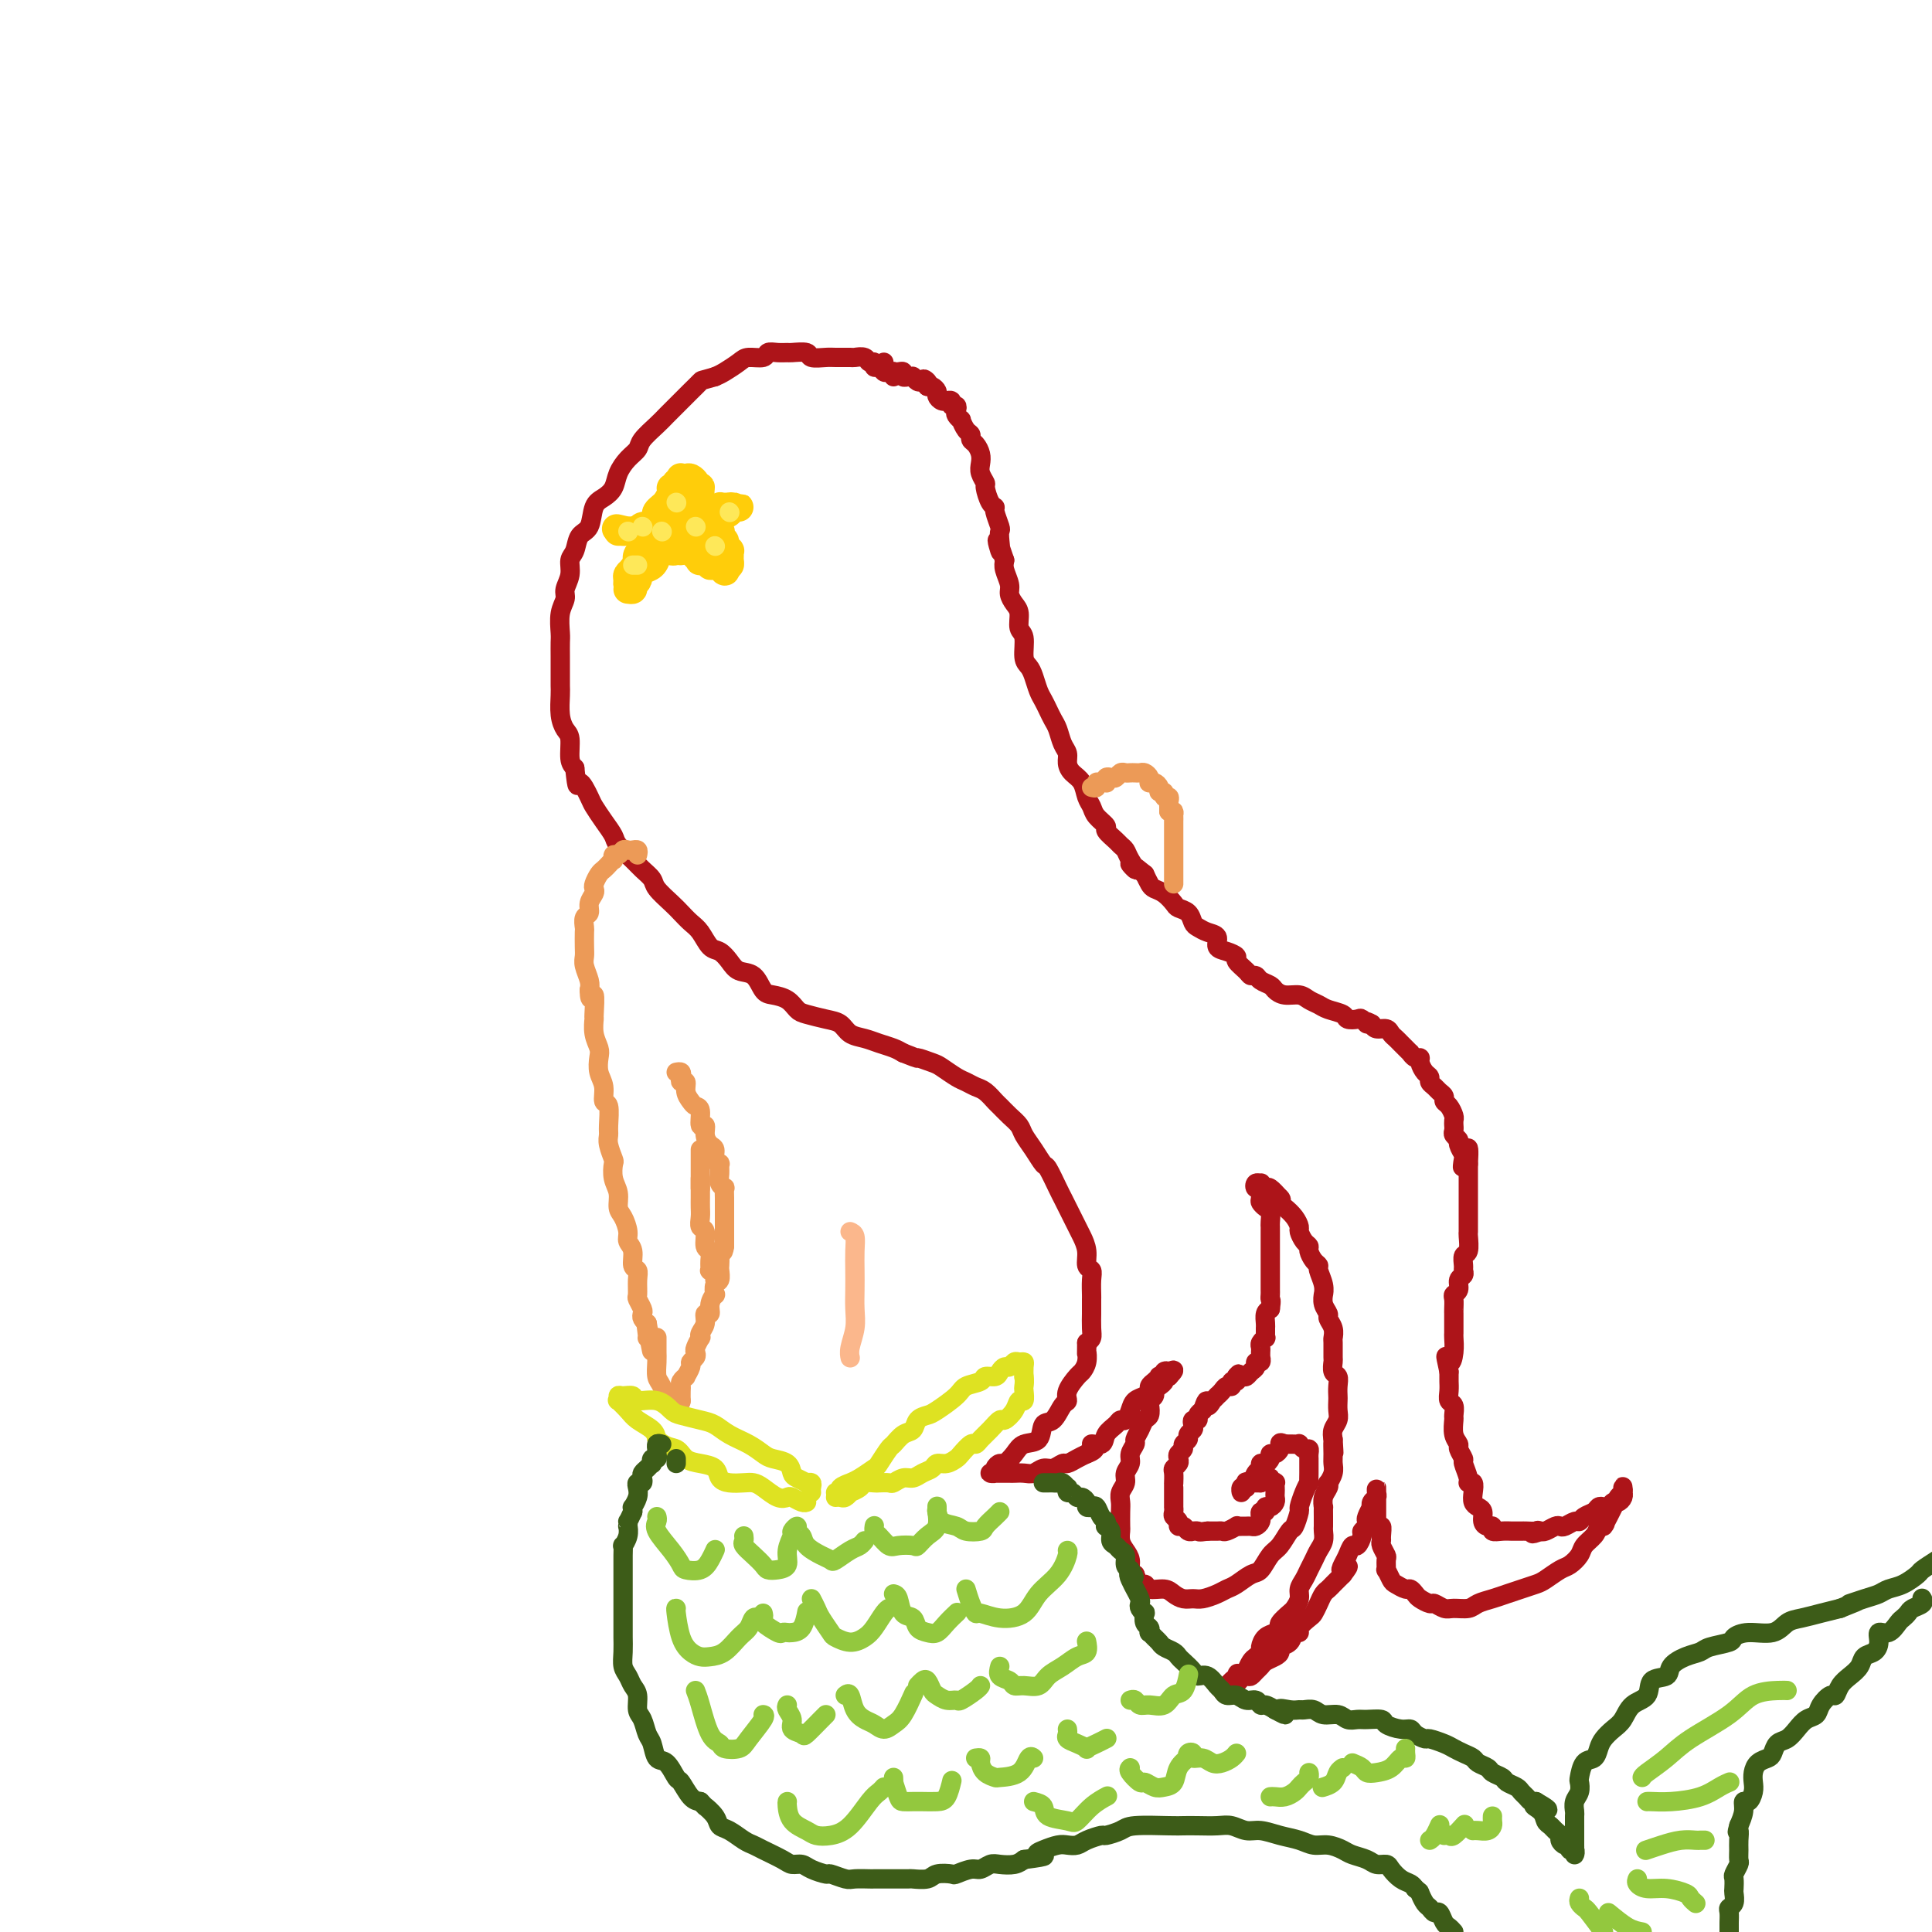 <svg viewBox='0 0 400 400' version='1.1' xmlns='http://www.w3.org/2000/svg' xmlns:xlink='http://www.w3.org/1999/xlink'><g fill='none' stroke='rgb(173,20,25)' stroke-width='4' stroke-linecap='round' stroke-linejoin='round'><path d='M185,78c-0.024,-0.425 -0.048,-0.850 0,-1c0.048,-0.150 0.166,-0.025 0,0c-0.166,0.025 -0.618,-0.050 -1,0c-0.382,0.050 -0.694,0.225 -1,0c-0.306,-0.225 -0.606,-0.849 -1,-1c-0.394,-0.151 -0.883,0.170 -1,0c-0.117,-0.170 0.139,-0.830 0,-1c-0.139,-0.170 -0.674,0.151 -1,0c-0.326,-0.151 -0.442,-0.773 -1,-1c-0.558,-0.227 -1.558,-0.060 -2,0c-0.442,0.060 -0.326,0.012 -1,0c-0.674,-0.012 -2.139,0.011 -3,0c-0.861,-0.011 -1.119,-0.056 -2,0c-0.881,0.056 -2.385,0.211 -3,0c-0.615,-0.211 -0.340,-0.790 -1,-1c-0.660,-0.210 -2.255,-0.052 -3,0c-0.745,0.052 -0.640,-0.001 -1,0c-0.360,0.001 -1.183,0.055 -2,0c-0.817,-0.055 -1.626,-0.218 -2,0c-0.374,0.218 -0.313,0.818 -1,1c-0.687,0.182 -2.122,-0.054 -3,0c-0.878,0.054 -1.198,0.399 -2,1c-0.802,0.601 -2.086,1.457 -3,2c-0.914,0.543 -1.457,0.771 -2,1'/><path d='M148,78c-3.054,0.900 -2.690,0.649 -3,1c-0.310,0.351 -1.295,1.305 -2,2c-0.705,0.695 -1.130,1.131 -2,2c-0.870,0.869 -2.186,2.171 -3,3c-0.814,0.829 -1.125,1.183 -2,2c-0.875,0.817 -2.314,2.095 -3,3c-0.686,0.905 -0.620,1.436 -1,2c-0.380,0.564 -1.205,1.160 -2,2c-0.795,0.840 -1.560,1.923 -2,3c-0.440,1.077 -0.556,2.146 -1,3c-0.444,0.854 -1.218,1.493 -2,2c-0.782,0.507 -1.573,0.884 -2,2c-0.427,1.116 -0.492,2.973 -1,4c-0.508,1.027 -1.461,1.223 -2,2c-0.539,0.777 -0.665,2.133 -1,3c-0.335,0.867 -0.878,1.245 -1,2c-0.122,0.755 0.178,1.886 0,3c-0.178,1.114 -0.832,2.209 -1,3c-0.168,0.791 0.151,1.277 0,2c-0.151,0.723 -0.773,1.681 -1,3c-0.227,1.319 -0.061,2.997 0,4c0.061,1.003 0.017,1.331 0,2c-0.017,0.669 -0.005,1.680 0,3c0.005,1.320 0.004,2.949 0,4c-0.004,1.051 -0.011,1.525 0,2c0.011,0.475 0.041,0.950 0,2c-0.041,1.050 -0.152,2.677 0,4c0.152,1.323 0.566,2.344 1,3c0.434,0.656 0.886,0.946 1,2c0.114,1.054 -0.110,2.873 0,4c0.110,1.127 0.555,1.564 1,2'/><path d='M119,159c0.579,5.470 0.527,3.146 1,3c0.473,-0.146 1.473,1.885 2,3c0.527,1.115 0.582,1.314 1,2c0.418,0.686 1.200,1.860 2,3c0.800,1.140 1.619,2.245 2,3c0.381,0.755 0.324,1.160 1,2c0.676,0.840 2.086,2.116 3,3c0.914,0.884 1.333,1.377 2,2c0.667,0.623 1.582,1.374 2,2c0.418,0.626 0.338,1.125 1,2c0.662,0.875 2.064,2.126 3,3c0.936,0.874 1.405,1.371 2,2c0.595,0.629 1.314,1.389 2,2c0.686,0.611 1.337,1.071 2,2c0.663,0.929 1.336,2.327 2,3c0.664,0.673 1.319,0.622 2,1c0.681,0.378 1.389,1.187 2,2c0.611,0.813 1.126,1.631 2,2c0.874,0.369 2.107,0.288 3,1c0.893,0.712 1.445,2.218 2,3c0.555,0.782 1.114,0.840 2,1c0.886,0.160 2.100,0.423 3,1c0.900,0.577 1.486,1.468 2,2c0.514,0.532 0.956,0.706 2,1c1.044,0.294 2.691,0.709 4,1c1.309,0.291 2.280,0.459 3,1c0.720,0.541 1.190,1.454 2,2c0.810,0.546 1.959,0.724 3,1c1.041,0.276 1.972,0.651 3,1c1.028,0.349 2.151,0.671 3,1c0.849,0.329 1.425,0.664 2,1'/><path d='M187,218c3.922,1.567 2.727,0.983 3,1c0.273,0.017 2.012,0.635 3,1c0.988,0.365 1.223,0.478 2,1c0.777,0.522 2.096,1.453 3,2c0.904,0.547 1.393,0.709 2,1c0.607,0.291 1.331,0.711 2,1c0.669,0.289 1.282,0.448 2,1c0.718,0.552 1.539,1.498 2,2c0.461,0.502 0.560,0.559 1,1c0.440,0.441 1.221,1.264 2,2c0.779,0.736 1.556,1.385 2,2c0.444,0.615 0.557,1.197 1,2c0.443,0.803 1.218,1.825 2,3c0.782,1.175 1.570,2.501 2,3c0.430,0.499 0.500,0.172 1,1c0.500,0.828 1.429,2.812 2,4c0.571,1.188 0.784,1.581 1,2c0.216,0.419 0.435,0.865 1,2c0.565,1.135 1.476,2.958 2,4c0.524,1.042 0.662,1.303 1,2c0.338,0.697 0.875,1.830 1,3c0.125,1.170 -0.163,2.378 0,3c0.163,0.622 0.776,0.657 1,1c0.224,0.343 0.060,0.993 0,2c-0.060,1.007 -0.016,2.370 0,3c0.016,0.630 0.005,0.525 0,1c-0.005,0.475 -0.004,1.528 0,2c0.004,0.472 0.011,0.364 0,1c-0.011,0.636 -0.042,2.017 0,3c0.042,0.983 0.155,1.566 0,2c-0.155,0.434 -0.577,0.717 -1,1'/><path d='M225,278c-0.014,3.302 -0.050,2.057 0,2c0.050,-0.057 0.186,1.074 0,2c-0.186,0.926 -0.693,1.646 -1,2c-0.307,0.354 -0.414,0.340 -1,1c-0.586,0.660 -1.653,1.992 -2,3c-0.347,1.008 0.025,1.692 0,2c-0.025,0.308 -0.447,0.239 -1,1c-0.553,0.761 -1.236,2.353 -2,3c-0.764,0.647 -1.609,0.349 -2,1c-0.391,0.651 -0.328,2.251 -1,3c-0.672,0.749 -2.079,0.648 -3,1c-0.921,0.352 -1.356,1.156 -2,2c-0.644,0.844 -1.498,1.729 -2,2c-0.502,0.271 -0.653,-0.071 -1,0c-0.347,0.071 -0.890,0.555 -1,1c-0.110,0.445 0.212,0.851 0,1c-0.212,0.149 -0.958,0.040 -1,0c-0.042,-0.040 0.622,-0.011 1,0c0.378,0.011 0.471,0.004 1,0c0.529,-0.004 1.493,-0.005 2,0c0.507,0.005 0.558,0.017 1,0c0.442,-0.017 1.274,-0.061 2,0c0.726,0.061 1.345,0.227 2,0c0.655,-0.227 1.344,-0.848 2,-1c0.656,-0.152 1.278,0.167 2,0c0.722,-0.167 1.544,-0.818 2,-1c0.456,-0.182 0.546,0.105 1,0c0.454,-0.105 1.273,-0.601 2,-1c0.727,-0.399 1.364,-0.699 2,-1'/><path d='M225,301c3.053,-1.097 1.185,-1.839 1,-2c-0.185,-0.161 1.312,0.260 2,0c0.688,-0.260 0.566,-1.200 1,-2c0.434,-0.800 1.425,-1.461 2,-2c0.575,-0.539 0.735,-0.956 1,-1c0.265,-0.044 0.635,0.287 1,0c0.365,-0.287 0.724,-1.190 1,-2c0.276,-0.810 0.469,-1.526 1,-2c0.531,-0.474 1.400,-0.705 2,-1c0.600,-0.295 0.930,-0.654 1,-1c0.070,-0.346 -0.121,-0.680 0,-1c0.121,-0.320 0.553,-0.625 1,-1c0.447,-0.375 0.908,-0.819 1,-1c0.092,-0.181 -0.185,-0.098 0,0c0.185,0.098 0.833,0.212 1,0c0.167,-0.212 -0.147,-0.749 0,-1c0.147,-0.251 0.756,-0.214 1,0c0.244,0.214 0.122,0.607 0,1'/><path d='M242,285c2.392,-2.523 -0.129,-0.831 -1,0c-0.871,0.831 -0.094,0.800 0,1c0.094,0.200 -0.497,0.630 -1,1c-0.503,0.370 -0.919,0.681 -1,1c-0.081,0.319 0.171,0.648 0,1c-0.171,0.352 -0.767,0.727 -1,1c-0.233,0.273 -0.105,0.444 0,1c0.105,0.556 0.187,1.496 0,2c-0.187,0.504 -0.643,0.572 -1,1c-0.357,0.428 -0.616,1.217 -1,2c-0.384,0.783 -0.891,1.561 -1,2c-0.109,0.439 0.182,0.540 0,1c-0.182,0.460 -0.837,1.278 -1,2c-0.163,0.722 0.167,1.349 0,2c-0.167,0.651 -0.829,1.328 -1,2c-0.171,0.672 0.150,1.340 0,2c-0.150,0.660 -0.772,1.314 -1,2c-0.228,0.686 -0.062,1.405 0,2c0.062,0.595 0.019,1.065 0,2c-0.019,0.935 -0.015,2.333 0,3c0.015,0.667 0.042,0.602 0,1c-0.042,0.398 -0.152,1.259 0,2c0.152,0.741 0.567,1.364 1,2c0.433,0.636 0.886,1.287 1,2c0.114,0.713 -0.110,1.490 0,2c0.110,0.510 0.555,0.755 1,1'/><path d='M235,326c0.898,2.710 1.644,1.984 2,2c0.356,0.016 0.322,0.775 1,1c0.678,0.225 2.067,-0.082 3,0c0.933,0.082 1.408,0.555 2,1c0.592,0.445 1.299,0.862 2,1c0.701,0.138 1.394,-0.003 2,0c0.606,0.003 1.125,0.151 2,0c0.875,-0.151 2.107,-0.602 3,-1c0.893,-0.398 1.447,-0.744 2,-1c0.553,-0.256 1.107,-0.423 2,-1c0.893,-0.577 2.127,-1.563 3,-2c0.873,-0.437 1.385,-0.324 2,-1c0.615,-0.676 1.331,-2.139 2,-3c0.669,-0.861 1.289,-1.118 2,-2c0.711,-0.882 1.514,-2.389 2,-3c0.486,-0.611 0.656,-0.326 1,-1c0.344,-0.674 0.863,-2.309 1,-3c0.137,-0.691 -0.107,-0.440 0,-1c0.107,-0.560 0.565,-1.933 1,-3c0.435,-1.067 0.849,-1.830 1,-2c0.151,-0.170 0.040,0.253 0,0c-0.040,-0.253 -0.010,-1.182 0,-2c0.010,-0.818 -0.000,-1.525 0,-2c0.000,-0.475 0.010,-0.720 0,-1c-0.010,-0.280 -0.041,-0.597 0,-1c0.041,-0.403 0.152,-0.893 0,-1c-0.152,-0.107 -0.568,0.167 -1,0c-0.432,-0.167 -0.879,-0.777 -1,-1c-0.121,-0.223 0.083,-0.060 0,0c-0.083,0.060 -0.452,0.017 -1,0c-0.548,-0.017 -1.274,-0.009 -2,0'/><path d='M266,299c-1.012,-0.508 -1.041,-0.277 -1,0c0.041,0.277 0.152,0.600 0,1c-0.152,0.400 -0.566,0.877 -1,1c-0.434,0.123 -0.886,-0.107 -1,0c-0.114,0.107 0.110,0.552 0,1c-0.110,0.448 -0.554,0.898 -1,1c-0.446,0.102 -0.894,-0.144 -1,0c-0.106,0.144 0.129,0.679 0,1c-0.129,0.321 -0.622,0.430 -1,1c-0.378,0.570 -0.641,1.601 -1,2c-0.359,0.399 -0.814,0.164 -1,0c-0.186,-0.164 -0.103,-0.258 0,0c0.103,0.258 0.227,0.867 0,1c-0.227,0.133 -0.803,-0.212 -1,0c-0.197,0.212 -0.015,0.980 0,1c0.015,0.020 -0.139,-0.709 0,-1c0.139,-0.291 0.569,-0.146 1,0'/><path d='M258,308c-1.301,1.166 -0.555,-0.420 0,-1c0.555,-0.580 0.919,-0.155 1,0c0.081,0.155 -0.122,0.042 0,0c0.122,-0.042 0.569,-0.011 1,0c0.431,0.011 0.847,0.003 1,0c0.153,-0.003 0.044,-0.001 0,0c-0.044,0.001 -0.022,0.000 0,0'/><path d='M261,307c0.421,-0.385 -0.027,-0.849 0,-1c0.027,-0.151 0.529,0.011 1,0c0.471,-0.011 0.911,-0.196 1,0c0.089,0.196 -0.172,0.773 0,1c0.172,0.227 0.778,0.102 1,0c0.222,-0.102 0.060,-0.182 0,0c-0.060,0.182 -0.019,0.627 0,1c0.019,0.373 0.015,0.673 0,1c-0.015,0.327 -0.042,0.680 0,1c0.042,0.320 0.151,0.606 0,1c-0.151,0.394 -0.562,0.894 -1,1c-0.438,0.106 -0.902,-0.183 -1,0c-0.098,0.183 0.171,0.836 0,1c-0.171,0.164 -0.781,-0.163 -1,0c-0.219,0.163 -0.048,0.814 0,1c0.048,0.186 -0.029,-0.094 0,0c0.029,0.094 0.163,0.561 0,1c-0.163,0.439 -0.622,0.850 -1,1c-0.378,0.150 -0.674,0.039 -1,0c-0.326,-0.039 -0.683,-0.007 -1,0c-0.317,0.007 -0.596,-0.012 -1,0c-0.404,0.012 -0.934,0.056 -1,0c-0.066,-0.056 0.333,-0.211 0,0c-0.333,0.211 -1.399,0.789 -2,1c-0.601,0.211 -0.738,0.057 -1,0c-0.262,-0.057 -0.647,-0.015 -1,0c-0.353,0.015 -0.672,0.004 -1,0c-0.328,-0.004 -0.664,-0.002 -1,0'/><path d='M250,317c-2.090,0.308 -1.817,0.079 -2,0c-0.183,-0.079 -0.824,-0.006 -1,0c-0.176,0.006 0.111,-0.054 0,0c-0.111,0.054 -0.622,0.222 -1,0c-0.378,-0.222 -0.623,-0.833 -1,-1c-0.377,-0.167 -0.886,0.109 -1,0c-0.114,-0.109 0.166,-0.603 0,-1c-0.166,-0.397 -0.776,-0.698 -1,-1c-0.224,-0.302 -0.060,-0.605 0,-1c0.060,-0.395 0.016,-0.883 0,-1c-0.016,-0.117 -0.004,0.136 0,0c0.004,-0.136 0.001,-0.662 0,-1c-0.001,-0.338 -0.000,-0.490 0,-1c0.000,-0.510 -0.001,-1.379 0,-2c0.001,-0.621 0.004,-0.992 0,-1c-0.004,-0.008 -0.015,0.349 0,0c0.015,-0.349 0.055,-1.403 0,-2c-0.055,-0.597 -0.207,-0.737 0,-1c0.207,-0.263 0.772,-0.648 1,-1c0.228,-0.352 0.118,-0.672 0,-1c-0.118,-0.328 -0.243,-0.665 0,-1c0.243,-0.335 0.853,-0.667 1,-1c0.147,-0.333 -0.171,-0.666 0,-1c0.171,-0.334 0.829,-0.668 1,-1c0.171,-0.332 -0.146,-0.663 0,-1c0.146,-0.337 0.756,-0.682 1,-1c0.244,-0.318 0.120,-0.610 0,-1c-0.120,-0.390 -0.238,-0.878 0,-1c0.238,-0.122 0.833,0.121 1,0c0.167,-0.121 -0.095,-0.606 0,-1c0.095,-0.394 0.548,-0.697 1,-1'/><path d='M249,292c1.089,-3.410 0.813,-1.435 1,-1c0.187,0.435 0.838,-0.671 1,-1c0.162,-0.329 -0.164,0.118 0,0c0.164,-0.118 0.819,-0.801 1,-1c0.181,-0.199 -0.110,0.086 0,0c0.110,-0.086 0.622,-0.544 1,-1c0.378,-0.456 0.623,-0.909 1,-1c0.377,-0.091 0.884,0.182 1,0c0.116,-0.182 -0.161,-0.818 0,-1c0.161,-0.182 0.760,0.091 1,0c0.240,-0.091 0.120,-0.545 0,-1'/><path d='M256,285c1.035,-1.079 0.124,-0.278 0,0c-0.124,0.278 0.540,0.032 1,0c0.460,-0.032 0.715,0.150 1,0c0.285,-0.150 0.598,-0.633 1,-1c0.402,-0.367 0.892,-0.619 1,-1c0.108,-0.381 -0.167,-0.890 0,-1c0.167,-0.110 0.777,0.178 1,0c0.223,-0.178 0.059,-0.821 0,-1c-0.059,-0.179 -0.012,0.106 0,0c0.012,-0.106 -0.011,-0.602 0,-1c0.011,-0.398 0.055,-0.698 0,-1c-0.055,-0.302 -0.211,-0.606 0,-1c0.211,-0.394 0.789,-0.878 1,-1c0.211,-0.122 0.056,0.118 0,0c-0.056,-0.118 -0.012,-0.595 0,-1c0.012,-0.405 -0.007,-0.737 0,-1c0.007,-0.263 0.040,-0.455 0,-1c-0.040,-0.545 -0.154,-1.441 0,-2c0.154,-0.559 0.577,-0.779 1,-1'/><path d='M263,271c0.309,-2.104 0.083,-1.863 0,-2c-0.083,-0.137 -0.022,-0.652 0,-1c0.022,-0.348 0.006,-0.531 0,-1c-0.006,-0.469 -0.002,-1.225 0,-2c0.002,-0.775 0.000,-1.568 0,-2c-0.000,-0.432 -0.000,-0.505 0,-1c0.000,-0.495 0.000,-1.414 0,-2c-0.000,-0.586 -0.000,-0.838 0,-1c0.000,-0.162 0.001,-0.232 0,-1c-0.001,-0.768 -0.003,-2.233 0,-3c0.003,-0.767 0.011,-0.836 0,-1c-0.011,-0.164 -0.042,-0.424 0,-1c0.042,-0.576 0.156,-1.469 0,-2c-0.156,-0.531 -0.581,-0.702 -1,-1c-0.419,-0.298 -0.831,-0.725 -1,-1c-0.169,-0.275 -0.094,-0.399 0,-1c0.094,-0.601 0.208,-1.679 0,-2c-0.208,-0.321 -0.736,0.114 -1,0c-0.264,-0.114 -0.264,-0.776 0,-1c0.264,-0.224 0.791,-0.009 1,0c0.209,0.009 0.100,-0.188 0,0c-0.100,0.188 -0.192,0.762 0,1c0.192,0.238 0.667,0.141 1,0c0.333,-0.141 0.524,-0.326 1,0c0.476,0.326 1.238,1.163 2,2'/><path d='M265,248c0.586,0.500 0.051,0.749 0,1c-0.051,0.251 0.381,0.505 1,1c0.619,0.495 1.424,1.232 2,2c0.576,0.768 0.924,1.567 1,2c0.076,0.433 -0.121,0.501 0,1c0.121,0.499 0.558,1.429 1,2c0.442,0.571 0.888,0.781 1,1c0.112,0.219 -0.110,0.446 0,1c0.110,0.554 0.551,1.435 1,2c0.449,0.565 0.905,0.815 1,1c0.095,0.185 -0.172,0.304 0,1c0.172,0.696 0.782,1.969 1,3c0.218,1.031 0.043,1.820 0,2c-0.043,0.180 0.045,-0.247 0,0c-0.045,0.247 -0.222,1.170 0,2c0.222,0.830 0.844,1.568 1,2c0.156,0.432 -0.154,0.557 0,1c0.154,0.443 0.774,1.203 1,2c0.226,0.797 0.060,1.632 0,2c-0.060,0.368 -0.012,0.269 0,1c0.012,0.731 -0.011,2.293 0,3c0.011,0.707 0.055,0.561 0,1c-0.055,0.439 -0.211,1.465 0,2c0.211,0.535 0.788,0.580 1,1c0.212,0.420 0.058,1.215 0,2c-0.058,0.785 -0.019,1.561 0,2c0.019,0.439 0.019,0.540 0,1c-0.019,0.460 -0.057,1.278 0,2c0.057,0.722 0.208,1.348 0,2c-0.208,0.652 -0.774,1.329 -1,2c-0.226,0.671 -0.113,1.335 0,2'/><path d='M276,298c0.308,5.082 0.079,1.786 0,1c-0.079,-0.786 -0.007,0.938 0,2c0.007,1.062 -0.050,1.464 0,2c0.050,0.536 0.206,1.207 0,2c-0.206,0.793 -0.773,1.709 -1,2c-0.227,0.291 -0.113,-0.043 0,0c0.113,0.043 0.227,0.462 0,1c-0.227,0.538 -0.793,1.195 -1,2c-0.207,0.805 -0.056,1.759 0,2c0.056,0.241 0.016,-0.231 0,0c-0.016,0.231 -0.007,1.164 0,2c0.007,0.836 0.013,1.575 0,2c-0.013,0.425 -0.045,0.537 0,1c0.045,0.463 0.167,1.279 0,2c-0.167,0.721 -0.623,1.348 -1,2c-0.377,0.652 -0.674,1.329 -1,2c-0.326,0.671 -0.679,1.336 -1,2c-0.321,0.664 -0.610,1.329 -1,2c-0.390,0.671 -0.883,1.349 -1,2c-0.117,0.651 0.141,1.273 0,2c-0.141,0.727 -0.681,1.557 -1,2c-0.319,0.443 -0.418,0.499 -1,1c-0.582,0.501 -1.649,1.447 -2,2c-0.351,0.553 0.012,0.711 0,1c-0.012,0.289 -0.398,0.707 -1,1c-0.602,0.293 -1.418,0.459 -2,1c-0.582,0.541 -0.929,1.457 -1,2c-0.071,0.543 0.136,0.713 0,1c-0.136,0.287 -0.613,0.693 -1,1c-0.387,0.307 -0.682,0.516 -1,1c-0.318,0.484 -0.659,1.242 -1,2'/><path d='M258,346c-2.942,4.416 -2.296,1.957 -2,1c0.296,-0.957 0.241,-0.413 0,0c-0.241,0.413 -0.668,0.695 -1,1c-0.332,0.305 -0.570,0.632 -1,1c-0.430,0.368 -1.053,0.775 -1,1c0.053,0.225 0.783,0.267 1,0c0.217,-0.267 -0.079,-0.842 0,-1c0.079,-0.158 0.532,0.102 1,0c0.468,-0.102 0.951,-0.566 1,-1c0.049,-0.434 -0.338,-0.837 0,-1c0.338,-0.163 1.399,-0.085 2,0c0.601,0.085 0.742,0.177 1,0c0.258,-0.177 0.634,-0.625 1,-1c0.366,-0.375 0.723,-0.678 1,-1c0.277,-0.322 0.473,-0.662 1,-1c0.527,-0.338 1.384,-0.673 2,-1c0.616,-0.327 0.993,-0.648 1,-1c0.007,-0.352 -0.354,-0.737 0,-1c0.354,-0.263 1.422,-0.403 2,-1c0.578,-0.597 0.666,-1.651 1,-2c0.334,-0.349 0.916,0.006 1,0c0.084,-0.006 -0.328,-0.372 0,-1c0.328,-0.628 1.398,-1.516 2,-2c0.602,-0.484 0.738,-0.563 1,-1c0.262,-0.437 0.650,-1.233 1,-2c0.350,-0.767 0.661,-1.504 1,-2c0.339,-0.496 0.707,-0.749 1,-1c0.293,-0.251 0.512,-0.500 1,-1c0.488,-0.500 1.244,-1.250 2,-2'/><path d='M278,326c2.179,-2.819 0.625,-1.366 0,-1c-0.625,0.366 -0.321,-0.353 0,-1c0.321,-0.647 0.659,-1.220 1,-2c0.341,-0.780 0.683,-1.767 1,-2c0.317,-0.233 0.607,0.288 1,0c0.393,-0.288 0.889,-1.385 1,-2c0.111,-0.615 -0.163,-0.747 0,-1c0.163,-0.253 0.762,-0.627 1,-1c0.238,-0.373 0.115,-0.744 0,-1c-0.115,-0.256 -0.223,-0.397 0,-1c0.223,-0.603 0.778,-1.667 1,-2c0.222,-0.333 0.112,0.064 0,0c-0.112,-0.064 -0.226,-0.588 0,-1c0.226,-0.412 0.793,-0.711 1,-1c0.207,-0.289 0.056,-0.567 0,-1c-0.056,-0.433 -0.015,-1.021 0,-1c0.015,0.021 0.004,0.653 0,1c-0.004,0.347 -0.001,0.411 0,1c0.001,0.589 0.000,1.704 0,2c-0.000,0.296 -0.000,-0.228 0,0c0.000,0.228 0.000,1.208 0,2c-0.000,0.792 -0.000,1.396 0,2'/><path d='M285,316c0.228,1.130 0.797,-0.044 1,0c0.203,0.044 0.040,1.306 0,2c-0.040,0.694 0.042,0.821 0,1c-0.042,0.179 -0.208,0.410 0,1c0.208,0.590 0.791,1.538 1,2c0.209,0.462 0.044,0.438 0,1c-0.044,0.562 0.033,1.710 0,2c-0.033,0.290 -0.178,-0.277 0,0c0.178,0.277 0.678,1.398 1,2c0.322,0.602 0.466,0.686 1,1c0.534,0.314 1.456,0.859 2,1c0.544,0.141 0.708,-0.121 1,0c0.292,0.121 0.711,0.625 1,1c0.289,0.375 0.446,0.622 1,1c0.554,0.378 1.503,0.887 2,1c0.497,0.113 0.541,-0.169 1,0c0.459,0.169 1.333,0.788 2,1c0.667,0.212 1.126,0.015 2,0c0.874,-0.015 2.162,0.151 3,0c0.838,-0.151 1.226,-0.618 2,-1c0.774,-0.382 1.936,-0.679 3,-1c1.064,-0.321 2.032,-0.667 3,-1c0.968,-0.333 1.936,-0.652 3,-1c1.064,-0.348 2.226,-0.726 3,-1c0.774,-0.274 1.162,-0.443 2,-1c0.838,-0.557 2.126,-1.500 3,-2c0.874,-0.500 1.334,-0.557 2,-1c0.666,-0.443 1.539,-1.273 2,-2c0.461,-0.727 0.509,-1.349 1,-2c0.491,-0.651 1.426,-1.329 2,-2c0.574,-0.671 0.787,-1.336 1,-2'/><path d='M331,316c2.194,-1.770 1.179,-0.194 1,0c-0.179,0.194 0.478,-0.995 1,-2c0.522,-1.005 0.911,-1.828 1,-2c0.089,-0.172 -0.120,0.307 0,0c0.120,-0.307 0.568,-1.399 1,-2c0.432,-0.601 0.848,-0.712 1,-1c0.152,-0.288 0.042,-0.754 0,-1c-0.042,-0.246 -0.014,-0.272 0,0c0.014,0.272 0.015,0.842 0,1c-0.015,0.158 -0.045,-0.098 0,0c0.045,0.098 0.167,0.548 0,1c-0.167,0.452 -0.622,0.905 -1,1c-0.378,0.095 -0.678,-0.168 -1,0c-0.322,0.168 -0.667,0.766 -1,1c-0.333,0.234 -0.653,0.105 -1,0c-0.347,-0.105 -0.722,-0.187 -1,0c-0.278,0.187 -0.459,0.642 -1,1c-0.541,0.358 -1.440,0.618 -2,1c-0.560,0.382 -0.779,0.886 -1,1c-0.221,0.114 -0.444,-0.162 -1,0c-0.556,0.162 -1.445,0.762 -2,1c-0.555,0.238 -0.778,0.115 -1,0c-0.222,-0.115 -0.444,-0.223 -1,0c-0.556,0.223 -1.444,0.778 -2,1c-0.556,0.222 -0.778,0.111 -1,0'/><path d='M319,317c-2.731,1.083 -1.558,0.290 -1,0c0.558,-0.290 0.501,-0.078 0,0c-0.501,0.078 -1.446,0.021 -2,0c-0.554,-0.021 -0.716,-0.004 -1,0c-0.284,0.004 -0.688,-0.003 -1,0c-0.312,0.003 -0.531,0.015 -1,0c-0.469,-0.015 -1.187,-0.059 -2,0c-0.813,0.059 -1.720,0.219 -2,0c-0.280,-0.219 0.066,-0.818 0,-1c-0.066,-0.182 -0.543,0.054 -1,0c-0.457,-0.054 -0.893,-0.398 -1,-1c-0.107,-0.602 0.116,-1.461 0,-2c-0.116,-0.539 -0.571,-0.757 -1,-1c-0.429,-0.243 -0.832,-0.511 -1,-1c-0.168,-0.489 -0.102,-1.200 0,-2c0.102,-0.800 0.239,-1.691 0,-2c-0.239,-0.309 -0.853,-0.037 -1,0c-0.147,0.037 0.172,-0.161 0,-1c-0.172,-0.839 -0.834,-2.321 -1,-3c-0.166,-0.679 0.166,-0.557 0,-1c-0.166,-0.443 -0.829,-1.451 -1,-2c-0.171,-0.549 0.151,-0.637 0,-1c-0.151,-0.363 -0.776,-0.999 -1,-2c-0.224,-1.001 -0.046,-2.365 0,-3c0.046,-0.635 -0.040,-0.541 0,-1c0.040,-0.459 0.207,-1.471 0,-2c-0.207,-0.529 -0.787,-0.575 -1,-1c-0.213,-0.425 -0.057,-1.227 0,-2c0.057,-0.773 0.015,-1.516 0,-2c-0.015,-0.484 -0.004,-0.710 0,-1c0.004,-0.290 0.002,-0.645 0,-1'/><path d='M300,284c-1.144,-5.173 -0.503,-2.605 0,-2c0.503,0.605 0.867,-0.754 1,-2c0.133,-1.246 0.036,-2.380 0,-3c-0.036,-0.620 -0.010,-0.726 0,-1c0.010,-0.274 0.002,-0.716 0,-1c-0.002,-0.284 -0.000,-0.408 0,-1c0.000,-0.592 -0.001,-1.650 0,-2c0.001,-0.350 0.004,0.009 0,0c-0.004,-0.009 -0.016,-0.388 0,-1c0.016,-0.612 0.061,-1.459 0,-2c-0.061,-0.541 -0.227,-0.775 0,-1c0.227,-0.225 0.846,-0.440 1,-1c0.154,-0.560 -0.156,-1.464 0,-2c0.156,-0.536 0.778,-0.705 1,-1c0.222,-0.295 0.046,-0.717 0,-1c-0.046,-0.283 0.040,-0.428 0,-1c-0.040,-0.572 -0.207,-1.572 0,-2c0.207,-0.428 0.788,-0.286 1,-1c0.212,-0.714 0.057,-2.285 0,-3c-0.057,-0.715 -0.015,-0.573 0,-1c0.015,-0.427 0.004,-1.424 0,-2c-0.004,-0.576 -0.001,-0.731 0,-1c0.001,-0.269 0.000,-0.653 0,-1c-0.000,-0.347 -0.000,-0.656 0,-1c0.000,-0.344 0.000,-0.722 0,-1c-0.000,-0.278 -0.000,-0.455 0,-1c0.000,-0.545 0.000,-1.458 0,-2c-0.000,-0.542 -0.000,-0.712 0,-1c0.000,-0.288 0.000,-0.693 0,-1c-0.000,-0.307 -0.000,-0.516 0,-1c0.000,-0.484 0.000,-1.242 0,-2'/><path d='M304,241c0.397,-6.600 -0.611,-1.600 -1,0c-0.389,1.600 -0.161,-0.201 0,-1c0.161,-0.799 0.253,-0.595 0,-1c-0.253,-0.405 -0.852,-1.419 -1,-2c-0.148,-0.581 0.157,-0.729 0,-1c-0.157,-0.271 -0.774,-0.664 -1,-1c-0.226,-0.336 -0.060,-0.614 0,-1c0.060,-0.386 0.013,-0.881 0,-1c-0.013,-0.119 0.007,0.137 0,0c-0.007,-0.137 -0.039,-0.667 0,-1c0.039,-0.333 0.151,-0.471 0,-1c-0.151,-0.529 -0.565,-1.451 -1,-2c-0.435,-0.549 -0.891,-0.724 -1,-1c-0.109,-0.276 0.129,-0.651 0,-1c-0.129,-0.349 -0.626,-0.670 -1,-1c-0.374,-0.330 -0.626,-0.669 -1,-1c-0.374,-0.331 -0.870,-0.653 -1,-1c-0.130,-0.347 0.106,-0.719 0,-1c-0.106,-0.281 -0.554,-0.472 -1,-1c-0.446,-0.528 -0.889,-1.395 -1,-2c-0.111,-0.605 0.111,-0.950 0,-1c-0.111,-0.050 -0.555,0.194 -1,0c-0.445,-0.194 -0.893,-0.826 -1,-1c-0.107,-0.174 0.126,0.108 0,0c-0.126,-0.108 -0.610,-0.607 -1,-1c-0.390,-0.393 -0.686,-0.679 -1,-1c-0.314,-0.321 -0.648,-0.677 -1,-1c-0.352,-0.323 -0.723,-0.612 -1,-1c-0.277,-0.388 -0.459,-0.874 -1,-1c-0.541,-0.126 -1.440,0.107 -2,0c-0.560,-0.107 -0.780,-0.553 -1,-1'/><path d='M284,212c-1.721,-1.023 -1.023,-0.081 -1,0c0.023,0.081 -0.631,-0.699 -1,-1c-0.369,-0.301 -0.455,-0.122 -1,0c-0.545,0.122 -1.550,0.188 -2,0c-0.450,-0.188 -0.346,-0.629 -1,-1c-0.654,-0.371 -2.065,-0.673 -3,-1c-0.935,-0.327 -1.392,-0.679 -2,-1c-0.608,-0.321 -1.366,-0.611 -2,-1c-0.634,-0.389 -1.143,-0.878 -2,-1c-0.857,-0.122 -2.061,0.121 -3,0c-0.939,-0.121 -1.614,-0.606 -2,-1c-0.386,-0.394 -0.483,-0.696 -1,-1c-0.517,-0.304 -1.453,-0.610 -2,-1c-0.547,-0.390 -0.705,-0.864 -1,-1c-0.295,-0.136 -0.725,0.065 -1,0c-0.275,-0.065 -0.393,-0.398 -1,-1c-0.607,-0.602 -1.702,-1.475 -2,-2c-0.298,-0.525 0.202,-0.704 0,-1c-0.202,-0.296 -1.104,-0.709 -2,-1c-0.896,-0.291 -1.784,-0.458 -2,-1c-0.216,-0.542 0.242,-1.458 0,-2c-0.242,-0.542 -1.182,-0.709 -2,-1c-0.818,-0.291 -1.514,-0.707 -2,-1c-0.486,-0.293 -0.763,-0.463 -1,-1c-0.237,-0.537 -0.434,-1.439 -1,-2c-0.566,-0.561 -1.499,-0.779 -2,-1c-0.501,-0.221 -0.568,-0.443 -1,-1c-0.432,-0.557 -1.229,-1.448 -2,-2c-0.771,-0.552 -1.515,-0.764 -2,-1c-0.485,-0.236 -0.710,-0.496 -1,-1c-0.290,-0.504 -0.645,-1.252 -1,-2'/><path d='M237,181c-4.891,-4.001 -2.619,-1.505 -2,-1c0.619,0.505 -0.417,-0.982 -1,-2c-0.583,-1.018 -0.715,-1.567 -1,-2c-0.285,-0.433 -0.724,-0.749 -1,-1c-0.276,-0.251 -0.388,-0.438 -1,-1c-0.612,-0.562 -1.722,-1.501 -2,-2c-0.278,-0.499 0.277,-0.560 0,-1c-0.277,-0.440 -1.387,-1.258 -2,-2c-0.613,-0.742 -0.728,-1.406 -1,-2c-0.272,-0.594 -0.699,-1.118 -1,-2c-0.301,-0.882 -0.476,-2.122 -1,-3c-0.524,-0.878 -1.397,-1.394 -2,-2c-0.603,-0.606 -0.935,-1.303 -1,-2c-0.065,-0.697 0.137,-1.394 0,-2c-0.137,-0.606 -0.614,-1.121 -1,-2c-0.386,-0.879 -0.681,-2.121 -1,-3c-0.319,-0.879 -0.663,-1.394 -1,-2c-0.337,-0.606 -0.667,-1.304 -1,-2c-0.333,-0.696 -0.668,-1.392 -1,-2c-0.332,-0.608 -0.662,-1.129 -1,-2c-0.338,-0.871 -0.683,-2.091 -1,-3c-0.317,-0.909 -0.606,-1.507 -1,-2c-0.394,-0.493 -0.893,-0.880 -1,-2c-0.107,-1.120 0.177,-2.972 0,-4c-0.177,-1.028 -0.817,-1.233 -1,-2c-0.183,-0.767 0.091,-2.096 0,-3c-0.091,-0.904 -0.546,-1.383 -1,-2c-0.454,-0.617 -0.905,-1.372 -1,-2c-0.095,-0.628 0.167,-1.131 0,-2c-0.167,-0.869 -0.762,-2.106 -1,-3c-0.238,-0.894 -0.119,-1.447 0,-2'/><path d='M208,116c-2.394,-7.170 -1.377,-3.094 -1,-2c0.377,1.094 0.116,-0.792 0,-2c-0.116,-1.208 -0.086,-1.736 0,-2c0.086,-0.264 0.229,-0.264 0,-1c-0.229,-0.736 -0.831,-2.210 -1,-3c-0.169,-0.790 0.095,-0.897 0,-1c-0.095,-0.103 -0.547,-0.202 -1,-1c-0.453,-0.798 -0.905,-2.297 -1,-3c-0.095,-0.703 0.168,-0.612 0,-1c-0.168,-0.388 -0.767,-1.256 -1,-2c-0.233,-0.744 -0.100,-1.366 0,-2c0.100,-0.634 0.168,-1.282 0,-2c-0.168,-0.718 -0.571,-1.507 -1,-2c-0.429,-0.493 -0.885,-0.692 -1,-1c-0.115,-0.308 0.109,-0.727 0,-1c-0.109,-0.273 -0.551,-0.402 -1,-1c-0.449,-0.598 -0.904,-1.667 -1,-2c-0.096,-0.333 0.166,0.069 0,0c-0.166,-0.069 -0.761,-0.611 -1,-1c-0.239,-0.389 -0.120,-0.626 0,-1c0.120,-0.374 0.243,-0.885 0,-1c-0.243,-0.115 -0.852,0.166 -1,0c-0.148,-0.166 0.167,-0.780 0,-1c-0.167,-0.220 -0.814,-0.048 -1,0c-0.186,0.048 0.091,-0.029 0,0c-0.091,0.029 -0.549,0.165 -1,0c-0.451,-0.165 -0.894,-0.632 -1,-1c-0.106,-0.368 0.125,-0.638 0,-1c-0.125,-0.362 -0.607,-0.818 -1,-1c-0.393,-0.182 -0.696,-0.091 -1,0'/><path d='M192,80c-1.653,-2.388 -0.284,-1.358 0,-1c0.284,0.358 -0.515,0.043 -1,0c-0.485,-0.043 -0.656,0.186 -1,0c-0.344,-0.186 -0.862,-0.786 -1,-1c-0.138,-0.214 0.104,-0.043 0,0c-0.104,0.043 -0.554,-0.041 -1,0c-0.446,0.041 -0.889,0.207 -1,0c-0.111,-0.207 0.111,-0.787 0,-1c-0.111,-0.213 -0.555,-0.060 -1,0c-0.445,0.060 -0.890,0.026 -1,0c-0.110,-0.026 0.114,-0.046 0,0c-0.114,0.046 -0.567,0.157 -1,0c-0.433,-0.157 -0.847,-0.581 -1,-1c-0.153,-0.419 -0.044,-0.834 0,-1c0.044,-0.166 0.022,-0.083 0,0'/></g>
<g fill='none' stroke='rgb(236,154,87)' stroke-width='4' stroke-linecap='round' stroke-linejoin='round'><path d='M132,177c0.089,-0.420 0.179,-0.841 0,-1c-0.179,-0.159 -0.626,-0.058 -1,0c-0.374,0.058 -0.675,0.072 -1,0c-0.325,-0.072 -0.675,-0.230 -1,0c-0.325,0.230 -0.626,0.849 -1,1c-0.374,0.151 -0.821,-0.167 -1,0c-0.179,0.167 -0.089,0.817 0,1c0.089,0.183 0.178,-0.102 0,0c-0.178,0.102 -0.622,0.591 -1,1c-0.378,0.409 -0.689,0.739 -1,1c-0.311,0.261 -0.623,0.454 -1,1c-0.377,0.546 -0.818,1.446 -1,2c-0.182,0.554 -0.105,0.763 0,1c0.105,0.237 0.238,0.501 0,1c-0.238,0.499 -0.848,1.231 -1,2c-0.152,0.769 0.155,1.575 0,2c-0.155,0.425 -0.773,0.470 -1,1c-0.227,0.530 -0.062,1.544 0,2c0.062,0.456 0.020,0.352 0,1c-0.020,0.648 -0.019,2.046 0,3c0.019,0.954 0.057,1.462 0,2c-0.057,0.538 -0.208,1.106 0,2c0.208,0.894 0.774,2.112 1,3c0.226,0.888 0.113,1.444 0,2'/><path d='M122,205c0.073,3.393 0.755,0.877 1,1c0.245,0.123 0.052,2.886 0,4c-0.052,1.114 0.038,0.581 0,1c-0.038,0.419 -0.202,1.791 0,3c0.202,1.209 0.771,2.254 1,3c0.229,0.746 0.118,1.191 0,2c-0.118,0.809 -0.242,1.981 0,3c0.242,1.019 0.850,1.883 1,3c0.150,1.117 -0.157,2.486 0,3c0.157,0.514 0.778,0.173 1,1c0.222,0.827 0.046,2.822 0,4c-0.046,1.178 0.039,1.540 0,2c-0.039,0.460 -0.203,1.018 0,2c0.203,0.982 0.772,2.389 1,3c0.228,0.611 0.116,0.428 0,1c-0.116,0.572 -0.237,1.900 0,3c0.237,1.100 0.833,1.972 1,3c0.167,1.028 -0.095,2.214 0,3c0.095,0.786 0.546,1.174 1,2c0.454,0.826 0.910,2.091 1,3c0.090,0.909 -0.186,1.464 0,2c0.186,0.536 0.835,1.055 1,2c0.165,0.945 -0.153,2.318 0,3c0.153,0.682 0.777,0.673 1,1c0.223,0.327 0.046,0.991 0,2c-0.046,1.009 0.040,2.364 0,3c-0.040,0.636 -0.204,0.552 0,1c0.204,0.448 0.776,1.429 1,2c0.224,0.571 0.099,0.731 0,1c-0.099,0.269 -0.171,0.648 0,1c0.171,0.352 0.586,0.676 1,1'/><path d='M134,274c1.856,10.856 0.498,3.498 0,1c-0.498,-2.498 -0.134,-0.134 0,1c0.134,1.134 0.038,1.038 0,1c-0.038,-0.038 -0.019,-0.019 0,0'/><path d='M226,163c0.445,0.114 0.890,0.228 1,0c0.110,-0.228 -0.115,-0.797 0,-1c0.115,-0.203 0.570,-0.041 1,0c0.430,0.041 0.836,-0.041 1,0c0.164,0.041 0.085,0.203 0,0c-0.085,-0.203 -0.178,-0.772 0,-1c0.178,-0.228 0.625,-0.114 1,0c0.375,0.114 0.678,0.227 1,0c0.322,-0.227 0.664,-0.793 1,-1c0.336,-0.207 0.667,-0.056 1,0c0.333,0.056 0.667,0.018 1,0c0.333,-0.018 0.664,-0.015 1,0c0.336,0.015 0.678,0.043 1,0c0.322,-0.043 0.625,-0.156 1,0c0.375,0.156 0.823,0.580 1,1c0.177,0.420 0.085,0.834 0,1c-0.085,0.166 -0.162,0.082 0,0c0.162,-0.082 0.564,-0.162 1,0c0.436,0.162 0.905,0.564 1,1c0.095,0.436 -0.185,0.904 0,1c0.185,0.096 0.834,-0.181 1,0c0.166,0.181 -0.152,0.818 0,1c0.152,0.182 0.773,-0.092 1,0c0.227,0.092 0.061,0.550 0,1c-0.061,0.450 -0.016,0.890 0,1c0.016,0.110 0.005,-0.112 0,0c-0.005,0.112 -0.002,0.556 0,1'/><path d='M242,168c1.309,1.189 1.083,0.160 1,0c-0.083,-0.160 -0.022,0.549 0,1c0.022,0.451 0.006,0.644 0,1c-0.006,0.356 -0.002,0.873 0,1c0.002,0.127 0.000,-0.138 0,0c-0.000,0.138 -0.000,0.677 0,1c0.000,0.323 0.000,0.429 0,1c-0.000,0.571 -0.000,1.606 0,2c0.000,0.394 0.000,0.147 0,0c-0.000,-0.147 -0.000,-0.194 0,0c0.000,0.194 0.000,0.630 0,1c-0.000,0.370 -0.000,0.673 0,1c0.000,0.327 0.000,0.679 0,1c-0.000,0.321 -0.000,0.611 0,1c0.000,0.389 0.000,0.879 0,1c-0.000,0.121 -0.000,-0.125 0,0c0.000,0.125 0.000,0.621 0,1c-0.000,0.379 -0.000,0.640 0,1c0.000,0.360 0.000,0.817 0,1c-0.000,0.183 -0.000,0.091 0,0'/><path d='M140,222c0.414,-0.080 0.828,-0.159 1,0c0.172,0.159 0.102,0.557 0,1c-0.102,0.443 -0.235,0.931 0,1c0.235,0.069 0.837,-0.282 1,0c0.163,0.282 -0.115,1.198 0,2c0.115,0.802 0.623,1.492 1,2c0.377,0.508 0.622,0.835 1,1c0.378,0.165 0.889,0.167 1,1c0.111,0.833 -0.176,2.498 0,3c0.176,0.502 0.817,-0.160 1,0c0.183,0.160 -0.091,1.143 0,2c0.091,0.857 0.546,1.587 1,2c0.454,0.413 0.907,0.509 1,1c0.093,0.491 -0.172,1.378 0,2c0.172,0.622 0.782,0.980 1,1c0.218,0.020 0.044,-0.298 0,0c-0.044,0.298 0.041,1.211 0,2c-0.041,0.789 -0.207,1.454 0,2c0.207,0.546 0.788,0.972 1,1c0.212,0.028 0.057,-0.344 0,0c-0.057,0.344 -0.015,1.402 0,2c0.015,0.598 0.004,0.736 0,1c-0.004,0.264 -0.001,0.653 0,1c0.001,0.347 0.000,0.651 0,1c-0.000,0.349 -0.000,0.741 0,1c0.000,0.259 0.000,0.384 0,1c-0.000,0.616 -0.000,1.722 0,2c0.000,0.278 0.000,-0.271 0,0c-0.000,0.271 -0.000,1.363 0,2c0.000,0.637 0.000,0.818 0,1'/><path d='M150,258c-0.226,2.053 -0.792,1.184 -1,1c-0.208,-0.184 -0.060,0.316 0,1c0.060,0.684 0.030,1.550 0,2c-0.030,0.450 -0.059,0.483 0,1c0.059,0.517 0.208,1.517 0,2c-0.208,0.483 -0.773,0.449 -1,1c-0.227,0.551 -0.118,1.687 0,2c0.118,0.313 0.243,-0.198 0,0c-0.243,0.198 -0.853,1.103 -1,2c-0.147,0.897 0.171,1.786 0,2c-0.171,0.214 -0.829,-0.246 -1,0c-0.171,0.246 0.147,1.197 0,2c-0.147,0.803 -0.758,1.458 -1,2c-0.242,0.542 -0.116,0.971 0,1c0.116,0.029 0.223,-0.343 0,0c-0.223,0.343 -0.777,1.400 -1,2c-0.223,0.600 -0.116,0.743 0,1c0.116,0.257 0.242,0.628 0,1c-0.242,0.372 -0.853,0.743 -1,1c-0.147,0.257 0.171,0.398 0,1c-0.171,0.602 -0.830,1.666 -1,2c-0.170,0.334 0.151,-0.061 0,0c-0.151,0.061 -0.772,0.577 -1,1c-0.228,0.423 -0.061,0.754 0,1c0.061,0.246 0.016,0.406 0,1c-0.016,0.594 -0.004,1.621 0,2c0.004,0.379 0.001,0.108 0,0c-0.001,-0.108 -0.001,-0.054 0,0'/><path d='M141,290c-1.622,4.756 -1.178,0.644 -1,-1c0.178,-1.644 0.089,-0.822 0,0'/><path d='M145,244c-0.000,0.335 -0.000,0.670 0,1c0.000,0.330 0.000,0.654 0,1c-0.000,0.346 -0.001,0.713 0,1c0.001,0.287 0.004,0.495 0,1c-0.004,0.505 -0.016,1.309 0,2c0.016,0.691 0.061,1.270 0,2c-0.061,0.730 -0.227,1.613 0,2c0.227,0.387 0.846,0.280 1,1c0.154,0.720 -0.156,2.269 0,3c0.156,0.731 0.778,0.643 1,1c0.222,0.357 0.046,1.157 0,2c-0.046,0.843 0.040,1.729 0,2c-0.040,0.271 -0.207,-0.072 0,0c0.207,0.072 0.786,0.558 1,1c0.214,0.442 0.061,0.841 0,1c-0.061,0.159 -0.031,0.080 0,0'/><path d='M145,238c0.000,0.327 0.000,0.655 0,1c0.000,0.345 0.000,0.709 0,1c0.000,0.291 0.000,0.509 0,1c0.000,0.491 0.000,1.256 0,2c0.000,0.744 0.000,1.467 0,2c0.000,0.533 0.000,0.875 0,1c0.000,0.125 0.000,0.034 0,0c0.000,-0.034 0.000,-0.010 0,0c0.000,0.010 0.000,0.005 0,0'/><path d='M136,277c0.000,-0.088 0.000,-0.176 0,0c-0.000,0.176 -0.001,0.618 0,1c0.001,0.382 0.003,0.706 0,1c-0.003,0.294 -0.011,0.559 0,1c0.011,0.441 0.041,1.057 0,2c-0.041,0.943 -0.155,2.214 0,3c0.155,0.786 0.578,1.087 1,2c0.422,0.913 0.845,2.438 1,3c0.155,0.562 0.044,0.161 0,0c-0.044,-0.161 -0.022,-0.080 0,0'/></g>
<g fill='none' stroke='rgb(222,226,34)' stroke-width='4' stroke-linecap='round' stroke-linejoin='round'><path d='M168,309c-0.029,-0.309 -0.059,-0.618 0,-1c0.059,-0.382 0.205,-0.838 0,-1c-0.205,-0.162 -0.762,-0.031 -1,0c-0.238,0.031 -0.156,-0.037 0,0c0.156,0.037 0.386,0.178 0,0c-0.386,-0.178 -1.387,-0.677 -2,-1c-0.613,-0.323 -0.838,-0.471 -1,-1c-0.162,-0.529 -0.263,-1.440 -1,-2c-0.737,-0.560 -2.112,-0.770 -3,-1c-0.888,-0.230 -1.289,-0.481 -2,-1c-0.711,-0.519 -1.731,-1.305 -3,-2c-1.269,-0.695 -2.787,-1.298 -4,-2c-1.213,-0.702 -2.122,-1.502 -3,-2c-0.878,-0.498 -1.724,-0.693 -3,-1c-1.276,-0.307 -2.981,-0.727 -4,-1c-1.019,-0.273 -1.351,-0.398 -2,-1c-0.649,-0.602 -1.614,-1.679 -3,-2c-1.386,-0.321 -3.194,0.114 -4,0c-0.806,-0.114 -0.610,-0.778 -1,-1c-0.390,-0.222 -1.366,-0.001 -2,0c-0.634,0.001 -0.925,-0.218 -1,0c-0.075,0.218 0.067,0.873 0,1c-0.067,0.127 -0.344,-0.275 0,0c0.344,0.275 1.309,1.228 2,2c0.691,0.772 1.109,1.362 2,2c0.891,0.638 2.255,1.325 3,2c0.745,0.675 0.873,1.337 1,2'/><path d='M136,298c1.904,1.738 3.164,1.582 4,2c0.836,0.418 1.248,1.408 2,2c0.752,0.592 1.843,0.786 3,1c1.157,0.214 2.379,0.449 3,1c0.621,0.551 0.641,1.417 1,2c0.359,0.583 1.058,0.882 2,1c0.942,0.118 2.126,0.056 3,0c0.874,-0.056 1.438,-0.107 2,0c0.562,0.107 1.124,0.372 2,1c0.876,0.628 2.067,1.618 3,2c0.933,0.382 1.609,0.155 2,0c0.391,-0.155 0.497,-0.237 1,0c0.503,0.237 1.405,0.795 2,1c0.595,0.205 0.884,0.059 1,0c0.116,-0.059 0.058,-0.029 0,0'/><path d='M173,309c0.486,0.082 0.972,0.164 1,0c0.028,-0.164 -0.402,-0.573 0,-1c0.402,-0.427 1.637,-0.872 2,-1c0.363,-0.128 -0.144,0.060 0,0c0.144,-0.060 0.941,-0.368 2,-1c1.059,-0.632 2.380,-1.588 3,-2c0.620,-0.412 0.537,-0.280 1,-1c0.463,-0.720 1.471,-2.290 2,-3c0.529,-0.710 0.579,-0.558 1,-1c0.421,-0.442 1.213,-1.479 2,-2c0.787,-0.521 1.570,-0.527 2,-1c0.430,-0.473 0.508,-1.412 1,-2c0.492,-0.588 1.396,-0.826 2,-1c0.604,-0.174 0.906,-0.285 2,-1c1.094,-0.715 2.979,-2.033 4,-3c1.021,-0.967 1.176,-1.582 2,-2c0.824,-0.418 2.315,-0.638 3,-1c0.685,-0.362 0.565,-0.867 1,-1c0.435,-0.133 1.426,0.104 2,0c0.574,-0.104 0.731,-0.550 1,-1c0.269,-0.450 0.650,-0.906 1,-1c0.350,-0.094 0.668,0.173 1,0c0.332,-0.173 0.677,-0.785 1,-1c0.323,-0.215 0.622,-0.033 1,0c0.378,0.033 0.833,-0.084 1,0c0.167,0.084 0.045,0.369 0,1c-0.045,0.631 -0.013,1.609 0,2c0.013,0.391 0.006,0.196 0,0'/><path d='M212,285c0.158,0.891 0.055,1.617 0,2c-0.055,0.383 -0.060,0.422 0,1c0.060,0.578 0.186,1.694 0,2c-0.186,0.306 -0.682,-0.199 -1,0c-0.318,0.199 -0.456,1.103 -1,2c-0.544,0.897 -1.494,1.786 -2,2c-0.506,0.214 -0.568,-0.246 -1,0c-0.432,0.246 -1.233,1.197 -2,2c-0.767,0.803 -1.500,1.458 -2,2c-0.500,0.542 -0.767,0.972 -1,1c-0.233,0.028 -0.434,-0.347 -1,0c-0.566,0.347 -1.499,1.417 -2,2c-0.501,0.583 -0.571,0.681 -1,1c-0.429,0.319 -1.217,0.860 -2,1c-0.783,0.140 -1.560,-0.121 -2,0c-0.440,0.121 -0.542,0.625 -1,1c-0.458,0.375 -1.273,0.622 -2,1c-0.727,0.378 -1.365,0.886 -2,1c-0.635,0.114 -1.268,-0.165 -2,0c-0.732,0.165 -1.562,0.776 -2,1c-0.438,0.224 -0.483,0.063 -1,0c-0.517,-0.063 -1.505,-0.027 -2,0c-0.495,0.027 -0.496,0.045 -1,0c-0.504,-0.045 -1.511,-0.152 -2,0c-0.489,0.152 -0.459,0.562 -1,1c-0.541,0.438 -1.651,0.902 -2,1c-0.349,0.098 0.064,-0.170 0,0c-0.064,0.170 -0.605,0.777 -1,1c-0.395,0.223 -0.645,0.060 -1,0c-0.355,-0.060 -0.816,-0.017 -1,0c-0.184,0.017 -0.092,0.009 0,0'/></g>
<g fill='none' stroke='rgb(251,183,140)' stroke-width='4' stroke-linecap='round' stroke-linejoin='round'><path d='M176,255c0.422,0.179 0.845,0.357 1,1c0.155,0.643 0.043,1.749 0,3c-0.043,1.251 -0.015,2.646 0,4c0.015,1.354 0.018,2.668 0,4c-0.018,1.332 -0.057,2.683 0,4c0.057,1.317 0.211,2.600 0,4c-0.211,1.400 -0.788,2.915 -1,4c-0.212,1.085 -0.061,1.738 0,2c0.061,0.262 0.030,0.131 0,0'/></g>
<g fill='none' stroke='rgb(61,92,24)' stroke-width='4' stroke-linecap='round' stroke-linejoin='round'><path d='M140,303c0.000,-0.417 0.000,-0.833 0,-1c0.000,-0.167 0.000,-0.083 0,0'/><path d='M137,299c-0.422,-0.119 -0.844,-0.238 -1,0c-0.156,0.238 -0.045,0.833 0,1c0.045,0.167 0.026,-0.095 0,0c-0.026,0.095 -0.059,0.546 0,1c0.059,0.454 0.209,0.909 0,1c-0.209,0.091 -0.778,-0.183 -1,0c-0.222,0.183 -0.098,0.822 0,1c0.098,0.178 0.171,-0.106 0,0c-0.171,0.106 -0.585,0.602 -1,1c-0.415,0.398 -0.829,0.697 -1,1c-0.171,0.303 -0.097,0.608 0,1c0.097,0.392 0.218,0.869 0,1c-0.218,0.131 -0.777,-0.085 -1,0c-0.223,0.085 -0.112,0.470 0,1c0.112,0.530 0.226,1.204 0,2c-0.226,0.796 -0.792,1.714 -1,2c-0.208,0.286 -0.060,-0.061 0,0c0.060,0.061 0.030,0.531 0,1'/><path d='M131,313c-1.156,2.552 -1.046,1.932 -1,2c0.046,0.068 0.026,0.826 0,1c-0.026,0.174 -0.060,-0.235 0,0c0.060,0.235 0.212,1.113 0,2c-0.212,0.887 -0.789,1.781 -1,2c-0.211,0.219 -0.057,-0.237 0,0c0.057,0.237 0.015,1.167 0,2c-0.015,0.833 -0.004,1.570 0,2c0.004,0.430 0.001,0.552 0,1c-0.001,0.448 -0.000,1.221 0,2c0.000,0.779 0.000,1.564 0,2c-0.000,0.436 -0.000,0.525 0,1c0.000,0.475 0.000,1.337 0,2c-0.000,0.663 -0.001,1.126 0,2c0.001,0.874 0.003,2.159 0,3c-0.003,0.841 -0.012,1.237 0,2c0.012,0.763 0.046,1.894 0,3c-0.046,1.106 -0.171,2.187 0,3c0.171,0.813 0.637,1.357 1,2c0.363,0.643 0.622,1.384 1,2c0.378,0.616 0.875,1.108 1,2c0.125,0.892 -0.122,2.183 0,3c0.122,0.817 0.613,1.158 1,2c0.387,0.842 0.671,2.184 1,3c0.329,0.816 0.703,1.106 1,2c0.297,0.894 0.516,2.394 1,3c0.484,0.606 1.232,0.320 2,1c0.768,0.680 1.556,2.327 2,3c0.444,0.673 0.543,0.374 1,1c0.457,0.626 1.274,2.179 2,3c0.726,0.821 1.363,0.911 2,1'/><path d='M145,373c1.508,1.528 0.778,0.847 1,1c0.222,0.153 1.397,1.140 2,2c0.603,0.860 0.635,1.591 1,2c0.365,0.409 1.064,0.494 2,1c0.936,0.506 2.109,1.432 3,2c0.891,0.568 1.499,0.778 2,1c0.501,0.222 0.895,0.454 2,1c1.105,0.546 2.920,1.404 4,2c1.080,0.596 1.425,0.929 2,1c0.575,0.071 1.380,-0.121 2,0c0.620,0.121 1.057,0.554 2,1c0.943,0.446 2.393,0.904 3,1c0.607,0.096 0.370,-0.170 1,0c0.630,0.170 2.127,0.778 3,1c0.873,0.222 1.121,0.060 2,0c0.879,-0.060 2.390,-0.016 3,0c0.610,0.016 0.318,0.004 1,0c0.682,-0.004 2.336,-0.000 3,0c0.664,0.000 0.336,-0.004 1,0c0.664,0.004 2.318,0.015 3,0c0.682,-0.015 0.390,-0.055 1,0c0.610,0.055 2.121,0.207 3,0c0.879,-0.207 1.127,-0.772 2,-1c0.873,-0.228 2.370,-0.117 3,0c0.630,0.117 0.394,0.241 1,0c0.606,-0.241 2.053,-0.849 3,-1c0.947,-0.151 1.395,0.153 2,0c0.605,-0.153 1.368,-0.763 2,-1c0.632,-0.237 1.132,-0.102 2,0c0.868,0.102 2.105,0.172 3,0c0.895,-0.172 1.447,-0.586 2,-1'/><path d='M212,385c6.385,-0.801 3.847,-0.802 3,-1c-0.847,-0.198 -0.002,-0.592 1,-1c1.002,-0.408 2.160,-0.831 3,-1c0.840,-0.169 1.361,-0.083 2,0c0.639,0.083 1.397,0.163 2,0c0.603,-0.163 1.053,-0.569 2,-1c0.947,-0.431 2.393,-0.886 3,-1c0.607,-0.114 0.374,0.113 1,0c0.626,-0.113 2.109,-0.566 3,-1c0.891,-0.434 1.190,-0.848 3,-1c1.810,-0.152 5.131,-0.042 7,0c1.869,0.042 2.286,0.015 3,0c0.714,-0.015 1.727,-0.019 3,0c1.273,0.019 2.808,0.061 4,0c1.192,-0.061 2.041,-0.224 3,0c0.959,0.224 2.028,0.834 3,1c0.972,0.166 1.849,-0.114 3,0c1.151,0.114 2.578,0.622 4,1c1.422,0.378 2.841,0.626 4,1c1.159,0.374 2.057,0.873 3,1c0.943,0.127 1.929,-0.120 3,0c1.071,0.120 2.227,0.606 3,1c0.773,0.394 1.162,0.696 2,1c0.838,0.304 2.125,0.610 3,1c0.875,0.390 1.337,0.864 2,1c0.663,0.136 1.526,-0.066 2,0c0.474,0.066 0.560,0.399 1,1c0.440,0.601 1.234,1.469 2,2c0.766,0.531 1.505,0.723 2,1c0.495,0.277 0.748,0.638 1,1'/><path d='M293,391c1.107,0.890 0.874,0.615 1,1c0.126,0.385 0.611,1.430 1,2c0.389,0.570 0.682,0.663 1,1c0.318,0.337 0.663,0.916 1,1c0.337,0.084 0.668,-0.328 1,0c0.332,0.328 0.666,1.396 1,2c0.334,0.604 0.667,0.744 1,1c0.333,0.256 0.667,0.628 1,1'/><path d='M216,307c0.334,0.002 0.668,0.005 1,0c0.332,-0.005 0.664,-0.016 1,0c0.336,0.016 0.678,0.061 1,0c0.322,-0.061 0.625,-0.228 1,0c0.375,0.228 0.821,0.850 1,1c0.179,0.150 0.089,-0.171 0,0c-0.089,0.171 -0.178,0.833 0,1c0.178,0.167 0.621,-0.162 1,0c0.379,0.162 0.693,0.814 1,1c0.307,0.186 0.607,-0.096 1,0c0.393,0.096 0.879,0.568 1,1c0.121,0.432 -0.121,0.822 0,1c0.121,0.178 0.607,0.143 1,0c0.393,-0.143 0.693,-0.393 1,0c0.307,0.393 0.622,1.428 1,2c0.378,0.572 0.818,0.682 1,1c0.182,0.318 0.104,0.845 0,1c-0.104,0.155 -0.235,-0.060 0,0c0.235,0.060 0.838,0.396 1,1c0.162,0.604 -0.115,1.475 0,2c0.115,0.525 0.622,0.704 1,1c0.378,0.296 0.627,0.708 1,1c0.373,0.292 0.870,0.463 1,1c0.130,0.537 -0.106,1.439 0,2c0.106,0.561 0.553,0.780 1,1'/><path d='M234,325c1.564,2.521 0.475,1.323 0,1c-0.475,-0.323 -0.337,0.228 0,1c0.337,0.772 0.874,1.765 1,2c0.126,0.235 -0.159,-0.286 0,0c0.159,0.286 0.761,1.381 1,2c0.239,0.619 0.116,0.761 0,1c-0.116,0.239 -0.223,0.574 0,1c0.223,0.426 0.778,0.941 1,1c0.222,0.059 0.111,-0.339 0,0c-0.111,0.339 -0.223,1.414 0,2c0.223,0.586 0.781,0.682 1,1c0.219,0.318 0.099,0.859 0,1c-0.099,0.141 -0.178,-0.117 0,0c0.178,0.117 0.611,0.609 1,1c0.389,0.391 0.733,0.681 1,1c0.267,0.319 0.457,0.666 1,1c0.543,0.334 1.440,0.654 2,1c0.560,0.346 0.783,0.718 1,1c0.217,0.282 0.429,0.475 1,1c0.571,0.525 1.501,1.383 2,2c0.499,0.617 0.567,0.992 1,1c0.433,0.008 1.232,-0.353 2,0c0.768,0.353 1.504,1.419 2,2c0.496,0.581 0.753,0.676 1,1c0.247,0.324 0.486,0.875 1,1c0.514,0.125 1.303,-0.178 2,0c0.697,0.178 1.303,0.835 2,1c0.697,0.165 1.486,-0.162 2,0c0.514,0.162 0.754,0.813 1,1c0.246,0.187 0.499,-0.089 1,0c0.501,0.089 1.251,0.545 2,1'/><path d='M264,354c3.693,2.011 1.427,0.538 1,0c-0.427,-0.538 0.987,-0.140 2,0c1.013,0.140 1.626,0.022 2,0c0.374,-0.022 0.509,0.050 1,0c0.491,-0.050 1.339,-0.224 2,0c0.661,0.224 1.134,0.845 2,1c0.866,0.155 2.124,-0.155 3,0c0.876,0.155 1.371,0.776 2,1c0.629,0.224 1.393,0.050 2,0c0.607,-0.050 1.056,0.024 2,0c0.944,-0.024 2.384,-0.147 3,0c0.616,0.147 0.407,0.565 1,1c0.593,0.435 1.988,0.886 3,1c1.012,0.114 1.640,-0.110 2,0c0.360,0.110 0.453,0.554 1,1c0.547,0.446 1.550,0.893 2,1c0.450,0.107 0.348,-0.126 1,0c0.652,0.126 2.057,0.611 3,1c0.943,0.389 1.422,0.682 2,1c0.578,0.318 1.253,0.663 2,1c0.747,0.337 1.566,0.668 2,1c0.434,0.332 0.482,0.666 1,1c0.518,0.334 1.504,0.667 2,1c0.496,0.333 0.500,0.667 1,1c0.500,0.333 1.496,0.666 2,1c0.504,0.334 0.516,0.667 1,1c0.484,0.333 1.439,0.664 2,1c0.561,0.336 0.728,0.678 1,1c0.272,0.322 0.650,0.625 1,1c0.350,0.375 0.671,0.821 1,1c0.329,0.179 0.664,0.089 1,0'/><path d='M318,373c4.902,2.825 1.159,1.387 0,1c-1.159,-0.387 0.268,0.278 1,1c0.732,0.722 0.770,1.503 1,2c0.230,0.497 0.653,0.712 1,1c0.347,0.288 0.619,0.651 1,1c0.381,0.349 0.872,0.686 1,1c0.128,0.314 -0.105,0.605 0,1c0.105,0.395 0.550,0.895 1,1c0.450,0.105 0.905,-0.185 1,0c0.095,0.185 -0.171,0.844 0,1c0.171,0.156 0.778,-0.192 1,0c0.222,0.192 0.060,0.924 0,1c-0.060,0.076 -0.016,-0.505 0,-1c0.016,-0.495 0.004,-0.906 0,-1c-0.004,-0.094 -0.001,0.129 0,0c0.001,-0.129 0.000,-0.608 0,-1c-0.000,-0.392 -0.000,-0.696 0,-1'/><path d='M326,380c-0.000,-0.815 -0.001,-0.851 0,-1c0.001,-0.149 0.004,-0.410 0,-1c-0.004,-0.590 -0.015,-1.510 0,-2c0.015,-0.490 0.056,-0.549 0,-1c-0.056,-0.451 -0.209,-1.294 0,-2c0.209,-0.706 0.781,-1.273 1,-2c0.219,-0.727 0.086,-1.612 0,-2c-0.086,-0.388 -0.126,-0.278 0,-1c0.126,-0.722 0.418,-2.277 1,-3c0.582,-0.723 1.455,-0.615 2,-1c0.545,-0.385 0.764,-1.262 1,-2c0.236,-0.738 0.491,-1.337 1,-2c0.509,-0.663 1.272,-1.390 2,-2c0.728,-0.610 1.421,-1.104 2,-2c0.579,-0.896 1.042,-2.193 2,-3c0.958,-0.807 2.409,-1.123 3,-2c0.591,-0.877 0.323,-2.315 1,-3c0.677,-0.685 2.301,-0.617 3,-1c0.699,-0.383 0.475,-1.216 1,-2c0.525,-0.784 1.799,-1.519 3,-2c1.201,-0.481 2.329,-0.707 3,-1c0.671,-0.293 0.886,-0.651 2,-1c1.114,-0.349 3.127,-0.689 4,-1c0.873,-0.311 0.606,-0.594 1,-1c0.394,-0.406 1.448,-0.935 3,-1c1.552,-0.065 3.601,0.333 5,0c1.399,-0.333 2.148,-1.399 3,-2c0.852,-0.601 1.806,-0.739 3,-1c1.194,-0.261 2.627,-0.646 4,-1c1.373,-0.354 2.687,-0.677 4,-1'/><path d='M381,333c6.347,-2.499 2.714,-1.246 2,-1c-0.714,0.246 1.490,-0.515 3,-1c1.510,-0.485 2.325,-0.692 3,-1c0.675,-0.308 1.208,-0.715 2,-1c0.792,-0.285 1.841,-0.448 3,-1c1.159,-0.552 2.427,-1.495 3,-2c0.573,-0.505 0.449,-0.573 1,-1c0.551,-0.427 1.775,-1.214 3,-2'/><path d='M398,331c-0.054,-0.089 -0.109,-0.178 0,0c0.109,0.178 0.381,0.624 0,1c-0.381,0.376 -1.414,0.683 -2,1c-0.586,0.317 -0.725,0.644 -1,1c-0.275,0.356 -0.686,0.742 -1,1c-0.314,0.258 -0.531,0.388 -1,1c-0.469,0.612 -1.190,1.707 -2,2c-0.810,0.293 -1.708,-0.217 -2,0c-0.292,0.217 0.021,1.160 0,2c-0.021,0.840 -0.376,1.575 -1,2c-0.624,0.425 -1.515,0.538 -2,1c-0.485,0.462 -0.563,1.271 -1,2c-0.437,0.729 -1.234,1.378 -2,2c-0.766,0.622 -1.500,1.217 -2,2c-0.500,0.783 -0.767,1.753 -1,2c-0.233,0.247 -0.433,-0.229 -1,0c-0.567,0.229 -1.503,1.165 -2,2c-0.497,0.835 -0.557,1.571 -1,2c-0.443,0.429 -1.271,0.553 -2,1c-0.729,0.447 -1.360,1.219 -2,2c-0.640,0.781 -1.288,1.570 -2,2c-0.712,0.430 -1.487,0.499 -2,1c-0.513,0.501 -0.765,1.433 -1,2c-0.235,0.567 -0.455,0.770 -1,1c-0.545,0.230 -1.417,0.486 -2,1c-0.583,0.514 -0.878,1.285 -1,2c-0.122,0.715 -0.070,1.374 0,2c0.070,0.626 0.160,1.220 0,2c-0.160,0.780 -0.569,1.745 -1,2c-0.431,0.255 -0.885,-0.201 -1,0c-0.115,0.201 0.110,1.057 0,2c-0.110,0.943 -0.555,1.971 -1,3'/><path d='M360,378c-0.618,2.141 -0.165,0.992 0,1c0.165,0.008 0.040,1.172 0,2c-0.040,0.828 0.003,1.320 0,2c-0.003,0.680 -0.053,1.548 0,2c0.053,0.452 0.210,0.487 0,1c-0.210,0.513 -0.787,1.503 -1,2c-0.213,0.497 -0.061,0.501 0,1c0.061,0.499 0.030,1.495 0,2c-0.030,0.505 -0.061,0.520 0,1c0.061,0.480 0.212,1.424 0,2c-0.212,0.576 -0.789,0.784 -1,1c-0.211,0.216 -0.057,0.439 0,1c0.057,0.561 0.015,1.459 0,2c-0.015,0.541 -0.004,0.726 0,1c0.004,0.274 0.002,0.637 0,1'/></g>
<g fill='none' stroke='rgb(147,200,62)' stroke-width='4' stroke-linecap='round' stroke-linejoin='round'><path d='M136,314c0.075,0.295 0.151,0.590 0,1c-0.151,0.410 -0.528,0.934 0,2c0.528,1.066 1.962,2.672 3,4c1.038,1.328 1.679,2.376 2,3c0.321,0.624 0.321,0.822 1,1c0.679,0.178 2.038,0.336 3,0c0.962,-0.336 1.528,-1.168 2,-2c0.472,-0.832 0.849,-1.666 1,-2c0.151,-0.334 0.075,-0.167 0,0'/><path d='M154,318c0.046,0.356 0.092,0.712 0,1c-0.092,0.288 -0.320,0.508 0,1c0.320,0.492 1.190,1.255 2,2c0.810,0.745 1.561,1.473 2,2c0.439,0.527 0.567,0.852 1,1c0.433,0.148 1.173,0.118 2,0c0.827,-0.118 1.742,-0.323 2,-1c0.258,-0.677 -0.142,-1.824 0,-3c0.142,-1.176 0.826,-2.379 1,-3c0.174,-0.621 -0.162,-0.658 0,-1c0.162,-0.342 0.823,-0.989 1,-1c0.177,-0.011 -0.131,0.613 0,1c0.131,0.387 0.702,0.536 1,1c0.298,0.464 0.324,1.242 1,2c0.676,0.758 2.002,1.496 3,2c0.998,0.504 1.669,0.772 2,1c0.331,0.228 0.324,0.415 1,0c0.676,-0.415 2.037,-1.431 3,-2c0.963,-0.569 1.529,-0.692 2,-1c0.471,-0.308 0.849,-0.802 1,-1c0.151,-0.198 0.076,-0.099 0,0'/><path d='M181,316c0.017,-0.099 0.034,-0.198 0,0c-0.034,0.198 -0.117,0.694 0,1c0.117,0.306 0.436,0.424 1,1c0.564,0.576 1.372,1.612 2,2c0.628,0.388 1.076,0.128 2,0c0.924,-0.128 2.325,-0.122 3,0c0.675,0.122 0.626,0.361 1,0c0.374,-0.361 1.172,-1.324 2,-2c0.828,-0.676 1.684,-1.067 2,-2c0.316,-0.933 0.090,-2.410 0,-3c-0.090,-0.590 -0.045,-0.295 0,0'/><path d='M194,312c-0.002,-0.128 -0.005,-0.256 0,0c0.005,0.256 0.016,0.895 0,1c-0.016,0.105 -0.060,-0.325 0,0c0.060,0.325 0.225,1.406 1,2c0.775,0.594 2.162,0.703 3,1c0.838,0.297 1.128,0.784 2,1c0.872,0.216 2.325,0.163 3,0c0.675,-0.163 0.573,-0.435 1,-1c0.427,-0.565 1.384,-1.421 2,-2c0.616,-0.579 0.890,-0.880 1,-1c0.110,-0.120 0.055,-0.060 0,0'/><path d='M140,333c-0.066,-0.061 -0.132,-0.121 0,1c0.132,1.121 0.461,3.424 1,5c0.539,1.576 1.289,2.427 2,3c0.711,0.573 1.385,0.870 2,1c0.615,0.130 1.173,0.094 2,0c0.827,-0.094 1.924,-0.246 3,-1c1.076,-0.754 2.131,-2.111 3,-3c0.869,-0.889 1.553,-1.310 2,-2c0.447,-0.690 0.659,-1.647 1,-2c0.341,-0.353 0.812,-0.101 1,0c0.188,0.101 0.094,0.050 0,0'/><path d='M158,334c0.085,0.370 0.170,0.740 0,1c-0.170,0.260 -0.593,0.410 0,1c0.593,0.590 2.204,1.622 3,2c0.796,0.378 0.777,0.104 1,0c0.223,-0.104 0.687,-0.039 1,0c0.313,0.039 0.476,0.052 1,0c0.524,-0.052 1.410,-0.168 2,-1c0.590,-0.832 0.883,-2.381 1,-3c0.117,-0.619 0.059,-0.310 0,0'/><path d='M168,331c0.367,0.704 0.734,1.409 1,2c0.266,0.591 0.431,1.070 1,2c0.569,0.930 1.542,2.311 2,3c0.458,0.689 0.402,0.686 1,1c0.598,0.314 1.848,0.946 3,1c1.152,0.054 2.204,-0.469 3,-1c0.796,-0.531 1.337,-1.070 2,-2c0.663,-0.930 1.448,-2.250 2,-3c0.552,-0.750 0.872,-0.928 1,-1c0.128,-0.072 0.064,-0.036 0,0'/><path d='M185,330c0.365,0.099 0.731,0.198 1,1c0.269,0.802 0.442,2.307 1,3c0.558,0.693 1.500,0.572 2,1c0.500,0.428 0.558,1.403 1,2c0.442,0.597 1.268,0.815 2,1c0.732,0.185 1.372,0.338 2,0c0.628,-0.338 1.246,-1.168 2,-2c0.754,-0.832 1.644,-1.666 2,-2c0.356,-0.334 0.178,-0.167 0,0'/><path d='M200,329c0.317,1.033 0.634,2.066 1,3c0.366,0.934 0.782,1.769 1,2c0.218,0.231 0.240,-0.142 1,0c0.760,0.142 2.260,0.798 4,1c1.740,0.202 3.720,-0.051 5,-1c1.280,-0.949 1.860,-2.594 3,-4c1.140,-1.406 2.842,-2.573 4,-4c1.158,-1.427 1.773,-3.115 2,-4c0.227,-0.885 0.065,-0.967 0,-1c-0.065,-0.033 -0.032,-0.016 0,0'/><path d='M144,350c0.255,0.642 0.509,1.283 1,3c0.491,1.717 1.218,4.509 2,6c0.782,1.491 1.618,1.682 2,2c0.382,0.318 0.309,0.765 1,1c0.691,0.235 2.147,0.259 3,0c0.853,-0.259 1.105,-0.801 2,-2c0.895,-1.199 2.433,-3.053 3,-4c0.567,-0.947 0.162,-0.985 0,-1c-0.162,-0.015 -0.081,-0.008 0,0'/><path d='M163,353c-0.129,0.250 -0.258,0.501 0,1c0.258,0.499 0.902,1.248 1,2c0.098,0.752 -0.352,1.508 0,2c0.352,0.492 1.506,0.720 2,1c0.494,0.280 0.328,0.611 1,0c0.672,-0.611 2.181,-2.165 3,-3c0.819,-0.835 0.948,-0.953 1,-1c0.052,-0.047 0.026,-0.024 0,0'/><path d='M175,351c0.357,-0.285 0.714,-0.569 1,0c0.286,0.569 0.499,1.992 1,3c0.501,1.008 1.288,1.601 2,2c0.712,0.399 1.347,0.604 2,1c0.653,0.396 1.324,0.985 2,1c0.676,0.015 1.356,-0.542 2,-1c0.644,-0.458 1.250,-0.816 2,-2c0.750,-1.184 1.643,-3.196 2,-4c0.357,-0.804 0.179,-0.402 0,0'/><path d='M190,349c0.335,-0.368 0.670,-0.736 1,-1c0.330,-0.264 0.656,-0.425 1,0c0.344,0.425 0.706,1.436 1,2c0.294,0.564 0.520,0.680 1,1c0.480,0.320 1.215,0.842 2,1c0.785,0.158 1.622,-0.049 2,0c0.378,0.049 0.297,0.353 1,0c0.703,-0.353 2.189,-1.364 3,-2c0.811,-0.636 0.946,-0.896 1,-1c0.054,-0.104 0.027,-0.052 0,0'/><path d='M207,345c-0.207,0.763 -0.413,1.527 0,2c0.413,0.473 1.447,0.657 2,1c0.553,0.343 0.626,0.847 1,1c0.374,0.153 1.048,-0.043 2,0c0.952,0.043 2.182,0.325 3,0c0.818,-0.325 1.224,-1.257 2,-2c0.776,-0.743 1.921,-1.296 3,-2c1.079,-0.704 2.093,-1.560 3,-2c0.907,-0.440 1.706,-0.465 2,-1c0.294,-0.535 0.084,-1.582 0,-2c-0.084,-0.418 -0.042,-0.209 0,0'/><path d='M163,373c-0.034,0.136 -0.067,0.272 0,1c0.067,0.728 0.236,2.049 1,3c0.764,0.951 2.123,1.534 3,2c0.877,0.466 1.271,0.816 2,1c0.729,0.184 1.793,0.203 3,0c1.207,-0.203 2.558,-0.629 4,-2c1.442,-1.371 2.974,-3.687 4,-5c1.026,-1.313 1.545,-1.623 2,-2c0.455,-0.377 0.844,-0.822 1,-1c0.156,-0.178 0.078,-0.089 0,0'/><path d='M185,368c0.026,0.506 0.052,1.011 0,1c-0.052,-0.011 -0.181,-0.539 0,0c0.181,0.539 0.671,2.145 1,3c0.329,0.855 0.497,0.960 1,1c0.503,0.040 1.340,0.014 2,0c0.660,-0.014 1.144,-0.015 2,0c0.856,0.015 2.085,0.045 3,0c0.915,-0.045 1.516,-0.166 2,-1c0.484,-0.834 0.853,-2.381 1,-3c0.147,-0.619 0.074,-0.309 0,0'/><path d='M202,364c0.437,-0.061 0.874,-0.121 1,0c0.126,0.121 -0.058,0.424 0,1c0.058,0.576 0.358,1.425 1,2c0.642,0.575 1.626,0.876 2,1c0.374,0.124 0.139,0.072 1,0c0.861,-0.072 2.818,-0.164 4,-1c1.182,-0.836 1.587,-2.417 2,-3c0.413,-0.583 0.832,-0.166 1,0c0.168,0.166 0.084,0.083 0,0'/><path d='M221,358c0.044,0.332 0.087,0.664 0,1c-0.087,0.336 -0.305,0.676 0,1c0.305,0.324 1.133,0.633 2,1c0.867,0.367 1.774,0.792 2,1c0.226,0.208 -0.228,0.200 0,0c0.228,-0.200 1.138,-0.592 2,-1c0.862,-0.408 1.675,-0.831 2,-1c0.325,-0.169 0.163,-0.085 0,0'/><path d='M234,352c0.349,-0.117 0.698,-0.235 1,0c0.302,0.235 0.557,0.822 1,1c0.443,0.178 1.075,-0.055 2,0c0.925,0.055 2.143,0.396 3,0c0.857,-0.396 1.353,-1.529 2,-2c0.647,-0.471 1.443,-0.281 2,-1c0.557,-0.719 0.873,-2.348 1,-3c0.127,-0.652 0.063,-0.326 0,0'/><path d='M214,373c0.842,0.221 1.684,0.442 2,1c0.316,0.558 0.106,1.452 1,2c0.894,0.548 2.891,0.749 4,1c1.109,0.251 1.328,0.552 2,0c0.672,-0.552 1.796,-1.956 3,-3c1.204,-1.044 2.487,-1.727 3,-2c0.513,-0.273 0.257,-0.137 0,0'/><path d='M234,366c-0.209,0.188 -0.418,0.376 0,1c0.418,0.624 1.464,1.682 2,2c0.536,0.318 0.562,-0.106 1,0c0.438,0.106 1.288,0.742 2,1c0.712,0.258 1.287,0.137 2,0c0.713,-0.137 1.563,-0.289 2,-1c0.437,-0.711 0.461,-1.981 1,-3c0.539,-1.019 1.593,-1.786 2,-2c0.407,-0.214 0.168,0.124 0,0c-0.168,-0.124 -0.263,-0.709 0,-1c0.263,-0.291 0.885,-0.287 1,0c0.115,0.287 -0.278,0.859 0,1c0.278,0.141 1.227,-0.148 2,0c0.773,0.148 1.370,0.733 2,1c0.630,0.267 1.293,0.216 2,0c0.707,-0.216 1.460,-0.597 2,-1c0.540,-0.403 0.869,-0.830 1,-1c0.131,-0.170 0.066,-0.085 0,0'/><path d='M263,372c0.250,-0.024 0.501,-0.048 1,0c0.499,0.048 1.248,0.168 2,0c0.752,-0.168 1.508,-0.623 2,-1c0.492,-0.377 0.720,-0.676 1,-1c0.280,-0.324 0.611,-0.675 1,-1c0.389,-0.325 0.835,-0.626 1,-1c0.165,-0.374 0.047,-0.821 0,-1c-0.047,-0.179 -0.024,-0.089 0,0'/><path d='M274,370c-0.204,0.061 -0.408,0.121 0,0c0.408,-0.121 1.429,-0.424 2,-1c0.571,-0.576 0.692,-1.424 1,-2c0.308,-0.576 0.802,-0.879 1,-1c0.198,-0.121 0.099,-0.061 0,0'/><path d='M280,365c0.772,0.313 1.544,0.626 2,1c0.456,0.374 0.595,0.809 1,1c0.405,0.191 1.075,0.140 2,0c0.925,-0.140 2.104,-0.367 3,-1c0.896,-0.633 1.508,-1.672 2,-2c0.492,-0.328 0.864,0.057 1,0c0.136,-0.057 0.037,-0.554 0,-1c-0.037,-0.446 -0.010,-0.842 0,-1c0.010,-0.158 0.005,-0.079 0,0'/><path d='M296,381c0.310,-0.196 0.619,-0.393 1,-1c0.381,-0.607 0.833,-1.625 1,-2c0.167,-0.375 0.048,-0.107 0,0c-0.048,0.107 -0.024,0.054 0,0'/><path d='M299,380c0.369,-0.060 0.738,-0.119 1,0c0.262,0.119 0.417,0.417 1,0c0.583,-0.417 1.595,-1.548 2,-2c0.405,-0.452 0.202,-0.226 0,0'/><path d='M305,379c-0.061,0.007 -0.121,0.013 0,0c0.121,-0.013 0.425,-0.046 1,0c0.575,0.046 1.422,0.170 2,0c0.578,-0.170 0.887,-0.633 1,-1c0.113,-0.367 0.030,-0.637 0,-1c-0.030,-0.363 -0.009,-0.818 0,-1c0.009,-0.182 0.004,-0.091 0,0'/><path d='M340,368c0.065,-0.172 0.129,-0.344 1,-1c0.871,-0.656 2.548,-1.798 4,-3c1.452,-1.202 2.680,-2.466 5,-4c2.320,-1.534 5.732,-3.339 8,-5c2.268,-1.661 3.391,-3.177 5,-4c1.609,-0.823 3.702,-0.952 5,-1c1.298,-0.048 1.799,-0.014 2,0c0.201,0.014 0.100,0.007 0,0'/><path d='M341,373c0.124,-0.016 0.247,-0.033 1,0c0.753,0.033 2.135,0.114 4,0c1.865,-0.114 4.212,-0.423 6,-1c1.788,-0.577 3.015,-1.423 4,-2c0.985,-0.577 1.727,-0.886 2,-1c0.273,-0.114 0.078,-0.033 0,0c-0.078,0.033 -0.039,0.016 0,0'/><path d='M341,383c-0.241,0.083 -0.482,0.166 0,0c0.482,-0.166 1.688,-0.580 3,-1c1.312,-0.420 2.730,-0.844 4,-1c1.270,-0.156 2.392,-0.042 3,0c0.608,0.042 0.702,0.011 1,0c0.298,-0.011 0.799,-0.003 1,0c0.201,0.003 0.100,0.002 0,0'/><path d='M339,389c-0.136,0.303 -0.272,0.606 0,1c0.272,0.394 0.952,0.880 2,1c1.048,0.120 2.463,-0.125 4,0c1.537,0.125 3.195,0.621 4,1c0.805,0.379 0.755,0.640 1,1c0.245,0.360 0.784,0.817 1,1c0.216,0.183 0.108,0.091 0,0'/><path d='M333,396c1.417,1.167 2.833,2.333 4,3c1.167,0.667 2.083,0.833 3,1'/><path d='M327,393c-0.101,0.315 -0.202,0.631 0,1c0.202,0.369 0.708,0.792 1,1c0.292,0.208 0.369,0.202 1,1c0.631,0.798 1.815,2.399 3,4'/></g>
<g fill='none' stroke='rgb(255,205,10)' stroke-width='6' stroke-linecap='round' stroke-linejoin='round'><path d='M130,122c0.453,0.065 0.905,0.130 1,0c0.095,-0.130 -0.168,-0.454 0,-1c0.168,-0.546 0.767,-1.315 1,-2c0.233,-0.685 0.100,-1.288 0,-2c-0.100,-0.712 -0.168,-1.535 0,-2c0.168,-0.465 0.570,-0.571 1,-1c0.430,-0.429 0.886,-1.179 1,-2c0.114,-0.821 -0.114,-1.711 0,-2c0.114,-0.289 0.569,0.025 1,0c0.431,-0.025 0.836,-0.387 1,-1c0.164,-0.613 0.086,-1.477 0,-2c-0.086,-0.523 -0.182,-0.704 0,-1c0.182,-0.296 0.641,-0.705 1,-1c0.359,-0.295 0.617,-0.475 1,-1c0.383,-0.525 0.891,-1.393 1,-2c0.109,-0.607 -0.181,-0.951 0,-1c0.181,-0.049 0.832,0.197 1,0c0.168,-0.197 -0.148,-0.837 0,-1c0.148,-0.163 0.760,0.152 1,0c0.240,-0.152 0.106,-0.770 0,-1c-0.106,-0.230 -0.186,-0.073 0,0c0.186,0.073 0.637,0.061 1,0c0.363,-0.061 0.636,-0.170 1,0c0.364,0.170 0.818,0.620 1,1c0.182,0.380 0.091,0.690 0,1'/><path d='M144,101c1.012,-0.093 1.040,-0.324 1,0c-0.040,0.324 -0.150,1.205 0,2c0.150,0.795 0.561,1.504 1,2c0.439,0.496 0.906,0.778 1,1c0.094,0.222 -0.185,0.384 0,1c0.185,0.616 0.833,1.685 1,2c0.167,0.315 -0.147,-0.123 0,0c0.147,0.123 0.756,0.806 1,1c0.244,0.194 0.122,-0.102 0,0c-0.122,0.102 -0.243,0.601 0,1c0.243,0.399 0.850,0.698 1,1c0.150,0.302 -0.156,0.605 0,1c0.156,0.395 0.775,0.880 1,1c0.225,0.120 0.058,-0.125 0,0c-0.058,0.125 -0.005,0.621 0,1c0.005,0.379 -0.037,0.640 0,1c0.037,0.360 0.153,0.817 0,1c-0.153,0.183 -0.577,0.091 -1,0'/><path d='M150,117c0.690,2.474 -0.583,0.659 -1,0c-0.417,-0.659 0.024,-0.163 0,0c-0.024,0.163 -0.513,-0.008 -1,0c-0.487,0.008 -0.971,0.196 -1,0c-0.029,-0.196 0.397,-0.774 0,-1c-0.397,-0.226 -1.617,-0.099 -2,0c-0.383,0.099 0.070,0.170 0,0c-0.070,-0.170 -0.663,-0.582 -1,-1c-0.337,-0.418 -0.419,-0.843 -1,-1c-0.581,-0.157 -1.661,-0.046 -2,0c-0.339,0.046 0.064,0.027 0,0c-0.064,-0.027 -0.594,-0.063 -1,0c-0.406,0.063 -0.686,0.223 -1,0c-0.314,-0.223 -0.662,-0.830 -1,-1c-0.338,-0.170 -0.668,0.098 -1,0c-0.332,-0.098 -0.668,-0.561 -1,-1c-0.332,-0.439 -0.662,-0.853 -1,-1c-0.338,-0.147 -0.686,-0.025 -1,0c-0.314,0.025 -0.594,-0.046 -1,0c-0.406,0.046 -0.936,0.208 -1,0c-0.064,-0.208 0.339,-0.788 0,-1c-0.339,-0.212 -1.421,-0.057 -2,0c-0.579,0.057 -0.656,0.015 -1,0c-0.344,-0.015 -0.955,-0.004 -1,0c-0.045,0.004 0.478,0.002 1,0'/><path d='M129,110c-3.069,-1.079 -0.241,-0.275 1,0c1.241,0.275 0.895,0.021 1,0c0.105,-0.021 0.661,0.192 1,0c0.339,-0.192 0.462,-0.787 1,-1c0.538,-0.213 1.491,-0.042 2,0c0.509,0.042 0.574,-0.045 1,0c0.426,0.045 1.213,0.223 2,0c0.787,-0.223 1.573,-0.848 2,-1c0.427,-0.152 0.496,0.169 1,0c0.504,-0.169 1.443,-0.829 2,-1c0.557,-0.171 0.731,0.147 1,0c0.269,-0.147 0.631,-0.757 1,-1c0.369,-0.243 0.743,-0.118 1,0c0.257,0.118 0.398,0.228 1,0c0.602,-0.228 1.667,-0.793 2,-1c0.333,-0.207 -0.064,-0.056 0,0c0.064,0.056 0.589,0.015 1,0c0.411,-0.015 0.708,-0.005 1,0c0.292,0.005 0.577,0.004 1,0c0.423,-0.004 0.982,-0.012 1,0c0.018,0.012 -0.506,0.045 -1,0c-0.494,-0.045 -0.957,-0.167 -1,0c-0.043,0.167 0.335,0.622 0,1c-0.335,0.378 -1.381,0.679 -2,1c-0.619,0.321 -0.809,0.660 -1,1'/><path d='M148,108c-0.893,0.399 -0.624,-0.104 -1,0c-0.376,0.104 -1.396,0.815 -2,1c-0.604,0.185 -0.791,-0.158 -1,0c-0.209,0.158 -0.441,0.815 -1,1c-0.559,0.185 -1.445,-0.104 -2,0c-0.555,0.104 -0.779,0.601 -1,1c-0.221,0.399 -0.441,0.698 -1,1c-0.559,0.302 -1.459,0.605 -2,1c-0.541,0.395 -0.723,0.880 -1,1c-0.277,0.120 -0.649,-0.127 -1,0c-0.351,0.127 -0.681,0.626 -1,1c-0.319,0.374 -0.625,0.622 -1,1c-0.375,0.378 -0.817,0.885 -1,1c-0.183,0.115 -0.105,-0.162 0,0c0.105,0.162 0.239,0.764 0,1c-0.239,0.236 -0.849,0.105 -1,0c-0.151,-0.105 0.158,-0.185 0,0c-0.158,0.185 -0.785,0.635 -1,1c-0.215,0.365 -0.020,0.645 0,1c0.020,0.355 -0.136,0.786 0,1c0.136,0.214 0.565,0.213 1,0c0.435,-0.213 0.876,-0.637 1,-1c0.124,-0.363 -0.070,-0.664 0,-1c0.070,-0.336 0.403,-0.706 1,-1c0.597,-0.294 1.456,-0.513 2,-1c0.544,-0.487 0.772,-1.244 1,-2'/><path d='M136,115c0.880,-1.101 0.081,-0.854 0,-1c-0.081,-0.146 0.556,-0.684 1,-1c0.444,-0.316 0.693,-0.410 1,-1c0.307,-0.590 0.671,-1.678 1,-2c0.329,-0.322 0.624,0.121 1,0c0.376,-0.121 0.833,-0.806 1,-1c0.167,-0.194 0.044,0.101 0,0c-0.044,-0.101 -0.008,-0.600 0,-1c0.008,-0.400 -0.013,-0.700 0,-1c0.013,-0.300 0.060,-0.598 0,-1c-0.060,-0.402 -0.226,-0.908 0,-1c0.226,-0.092 0.844,0.230 1,0c0.156,-0.230 -0.150,-1.011 0,-1c0.150,0.011 0.757,0.815 1,1c0.243,0.185 0.122,-0.249 0,0c-0.122,0.249 -0.244,1.180 0,2c0.244,0.820 0.854,1.529 1,2c0.146,0.471 -0.172,0.705 0,1c0.172,0.295 0.833,0.653 1,1c0.167,0.347 -0.162,0.685 0,1c0.162,0.315 0.814,0.606 1,1c0.186,0.394 -0.094,0.889 0,1c0.094,0.111 0.564,-0.162 1,0c0.436,0.162 0.839,0.761 1,1c0.161,0.239 0.081,0.120 0,0'/></g>
<g fill='none' stroke='rgb(254,232,89)' stroke-width='4' stroke-linecap='round' stroke-linejoin='round'><path d='M131,117c0.417,0.000 0.833,0.000 1,0c0.167,0.000 0.083,0.000 0,0'/><path d='M137,110c0.000,0.000 0.100,0.100 0.1,0.1'/><path d='M140,104c0.000,0.000 0.100,0.100 0.1,0.1'/><path d='M144,109c0.000,0.000 0.100,0.100 0.1,0.1'/><path d='M148,113c0.000,0.000 0.100,0.100 0.1,0.1'/><path d='M151,106c0.000,0.000 0.100,0.100 0.1,0.1'/><path d='M133,109c0.000,0.000 0.100,0.100 0.1,0.1'/><path d='M130,110c0.000,0.000 0.100,0.100 0.1,0.1'/></g>
</svg>